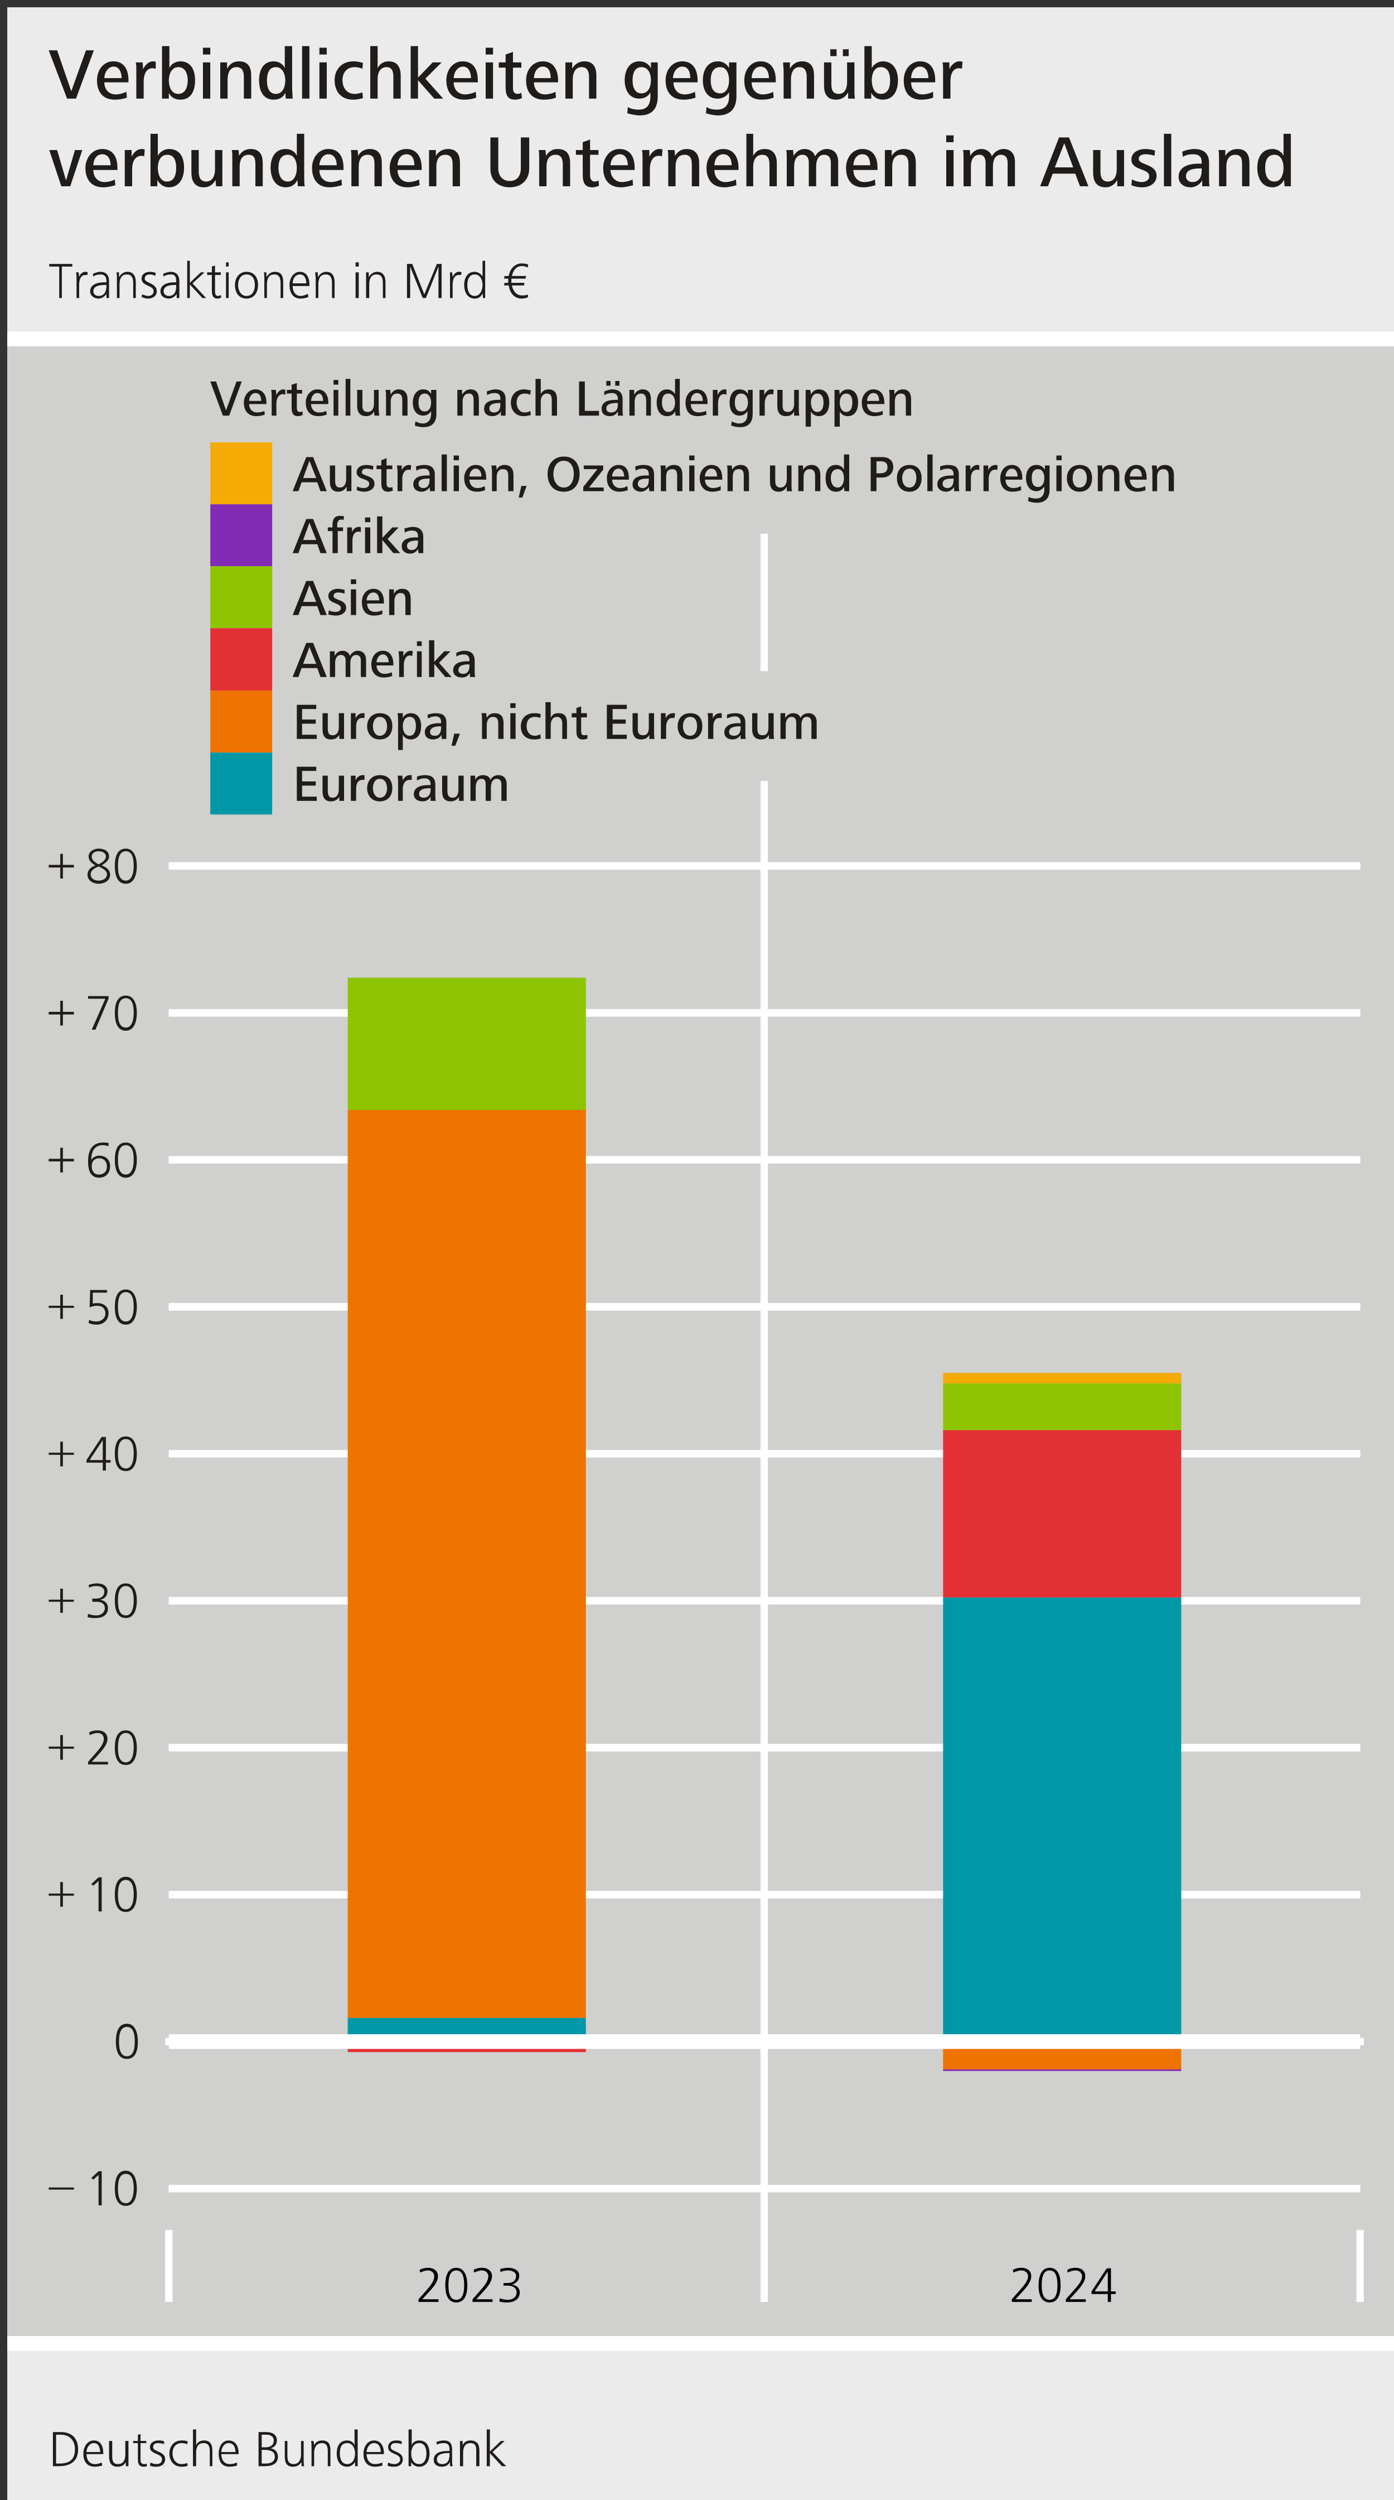<?xml version="1.0" encoding="UTF-8"?>
<!DOCTYPE svg PUBLIC '-//W3C//DTD SVG 1.0//EN'
          'http://www.w3.org/TR/2001/REC-SVG-20010904/DTD/svg10.dtd'>
<svg xmlns:xlink="http://www.w3.org/1999/xlink" style="fill-opacity:1; color-rendering:auto; color-interpolation:auto; text-rendering:auto; stroke:black; stroke-linecap:square; stroke-miterlimit:10; shape-rendering:auto; stroke-opacity:1; fill:black; stroke-dasharray:none; font-weight:normal; stroke-width:1; font-family:&apos;Dialog&apos;; font-style:normal; stroke-linejoin:miter; font-size:12; stroke-dashoffset:0; image-rendering:auto;" width="797" height="1429" xmlns="http://www.w3.org/2000/svg"
><rect width="100%" height="100%" fill="#333333" stroke="none"/><!--Generated by the Batik Graphics2D SVG Generator--><defs id="genericDefs"
  /><g
  ><g transform="scale(4.165,4.166) translate(1,1) scale(72,72)" style="fill-opacity:0; fill:rgb(255,255,255); text-rendering:geometricPrecision; color-rendering:optimizeQuality; image-rendering:optimizeQuality; stroke:rgb(255,255,255); stroke-opacity:0;"
    ><rect x="0" width="2.658" height="4.764" y="0" style="stroke:none;"
    /></g
    ><g transform="matrix(299.908,0,0,299.972,4.165,4.166)" style="fill:rgb(235,235,235); text-rendering:geometricPrecision; color-rendering:optimizeQuality; stroke:rgb(235,235,235); image-rendering:optimizeQuality;"
    ><path style="stroke:none;" d="M0 0 L2.658 0 L2.658 4.764 L0 4.764 L0 0 Z"
    /></g
    ><g transform="matrix(299.908,0,0,299.972,4.165,4.166)" style="fill:rgb(208,208,207); text-rendering:geometricPrecision; color-rendering:optimizeQuality; image-rendering:optimizeQuality; stroke:rgb(208,208,207); stroke-width:0.007;"
    ><path style="stroke:none;" d="M0 0.632 L2.658 0.632 L2.658 4.451 L0 4.451 L0 0.632 Z"
    /></g
    ><g transform="matrix(299.908,0,0,299.972,4.165,4.166)" style="stroke-linecap:butt; fill:white; text-rendering:geometricPrecision; color-rendering:optimizeQuality; image-rendering:optimizeQuality; stroke:white; stroke-width:0.007;"
    ><path style="stroke:none;" d="M1.436 1.003 L1.436 1.265 L1.45 1.265 L1.45 1.003 ZM1.436 1.474 L1.436 4.235 L1.45 4.235 L1.45 1.474 Z"
    /></g
    ><g transform="matrix(299.908,0,0,299.972,4.165,4.166)" style="stroke-linecap:butt; fill:white; text-rendering:geometricPrecision; color-rendering:optimizeQuality; image-rendering:optimizeQuality; stroke:white; stroke-width:0.007;"
    ><path style="stroke:none;" d="M0.301 4.235 L0.301 4.372 L0.315 4.372 L0.315 4.235 Z"
    /></g
    ><g transform="matrix(299.908,0,0,299.972,4.165,4.166)" style="stroke-linecap:butt; fill:white; text-rendering:geometricPrecision; color-rendering:optimizeQuality; image-rendering:optimizeQuality; stroke:white; stroke-width:0.007;"
    ><path style="stroke:none;" d="M1.436 4.235 L1.436 4.372 L1.45 4.372 L1.45 4.235 Z"
    /></g
    ><g transform="matrix(299.908,0,0,299.972,4.165,4.166)" style="stroke-linecap:butt; fill:white; text-rendering:geometricPrecision; color-rendering:optimizeQuality; image-rendering:optimizeQuality; stroke:white; stroke-width:0.007;"
    ><path style="stroke:none;" d="M2.572 4.235 L2.572 4.372 L2.586 4.372 L2.586 4.235 Z"
    /></g
    ><g transform="matrix(299.908,0,0,299.972,4.165,4.166)" style="text-rendering:geometricPrecision; stroke-width:0.007; color-rendering:optimizeQuality; stroke-linecap:butt; image-rendering:optimizeQuality;"
    ><path style="stroke:none;" d="M0.856 4.312 C0.87 4.312 0.871 4.33 0.871 4.34 C0.871 4.35 0.87 4.368 0.856 4.368 C0.842 4.368 0.841 4.35 0.841 4.34 C0.841 4.33 0.842 4.312 0.856 4.312 ZM0.802 4.307 C0.796 4.307 0.791 4.308 0.786 4.311 L0.787 4.316 C0.792 4.314 0.797 4.312 0.802 4.312 C0.809 4.312 0.814 4.317 0.814 4.323 C0.814 4.333 0.805 4.343 0.799 4.35 L0.784 4.367 L0.784 4.372 L0.822 4.372 L0.822 4.367 L0.791 4.367 L0.803 4.354 C0.81 4.346 0.821 4.335 0.821 4.323 C0.821 4.312 0.812 4.307 0.802 4.307 ZM0.905 4.307 C0.899 4.307 0.894 4.308 0.889 4.311 L0.89 4.316 C0.895 4.314 0.9 4.312 0.905 4.312 C0.912 4.312 0.917 4.317 0.917 4.323 C0.917 4.333 0.908 4.343 0.902 4.35 L0.887 4.367 L0.887 4.372 L0.925 4.372 L0.925 4.367 L0.894 4.367 L0.906 4.354 C0.913 4.346 0.924 4.335 0.924 4.323 C0.924 4.312 0.915 4.307 0.905 4.307 ZM0.856 4.307 C0.838 4.307 0.835 4.326 0.835 4.34 C0.835 4.354 0.838 4.373 0.856 4.373 C0.874 4.373 0.877 4.354 0.877 4.34 C0.877 4.326 0.873 4.307 0.856 4.307 ZM0.955 4.307 C0.95 4.307 0.945 4.308 0.94 4.309 L0.94 4.315 C0.945 4.313 0.95 4.312 0.955 4.312 C0.961 4.312 0.97 4.315 0.97 4.322 C0.97 4.332 0.963 4.336 0.954 4.336 L0.946 4.336 L0.946 4.341 L0.955 4.341 C0.963 4.341 0.971 4.345 0.971 4.354 C0.971 4.363 0.963 4.368 0.954 4.368 C0.949 4.368 0.943 4.367 0.939 4.365 L0.938 4.371 C0.943 4.373 0.948 4.373 0.953 4.373 C0.966 4.373 0.977 4.367 0.977 4.354 C0.977 4.345 0.97 4.34 0.962 4.339 C0.97 4.337 0.976 4.331 0.976 4.322 C0.976 4.311 0.965 4.307 0.955 4.307 Z"
    /></g
    ><g transform="matrix(299.908,0,0,299.972,4.165,4.166)" style="text-rendering:geometricPrecision; stroke-width:0.007; color-rendering:optimizeQuality; stroke-linecap:butt; image-rendering:optimizeQuality;"
    ><path style="stroke:none;" d="M2.098 4.314 L2.098 4.352 L2.073 4.352 L2.098 4.314 ZM1.987 4.312 C2.001 4.312 2.002 4.33 2.002 4.34 C2.002 4.35 2.001 4.368 1.987 4.368 C1.973 4.368 1.972 4.35 1.972 4.34 C1.972 4.33 1.973 4.312 1.987 4.312 ZM1.933 4.307 C1.928 4.307 1.922 4.308 1.917 4.311 L1.918 4.316 C1.923 4.314 1.928 4.312 1.934 4.312 C1.94 4.312 1.946 4.317 1.946 4.323 C1.946 4.333 1.936 4.343 1.93 4.35 L1.915 4.367 L1.915 4.372 L1.953 4.372 L1.953 4.367 L1.922 4.367 L1.934 4.354 C1.941 4.346 1.952 4.335 1.952 4.323 C1.952 4.312 1.944 4.307 1.933 4.307 ZM2.036 4.307 C2.031 4.307 2.025 4.308 2.021 4.311 L2.021 4.316 C2.026 4.314 2.031 4.312 2.037 4.312 C2.043 4.312 2.049 4.317 2.049 4.323 C2.049 4.333 2.039 4.343 2.033 4.35 L2.018 4.367 L2.018 4.372 L2.056 4.372 L2.056 4.367 L2.025 4.367 L2.037 4.354 C2.044 4.346 2.055 4.335 2.055 4.323 C2.055 4.312 2.047 4.307 2.036 4.307 ZM2.096 4.308 L2.067 4.352 L2.067 4.357 L2.098 4.357 L2.098 4.372 L2.104 4.372 L2.104 4.357 L2.113 4.357 L2.113 4.352 L2.104 4.352 L2.104 4.308 ZM1.987 4.307 C1.97 4.307 1.966 4.326 1.966 4.34 C1.966 4.354 1.969 4.373 1.987 4.373 C2.005 4.373 2.008 4.354 2.008 4.34 C2.008 4.326 2.005 4.307 1.987 4.307 Z"
    /></g
    ><g transform="matrix(299.908,0,0,299.972,4.165,4.166)" style="stroke-linecap:butt; fill:white; text-rendering:geometricPrecision; color-rendering:optimizeQuality; image-rendering:optimizeQuality; stroke:white; stroke-width:0.007;"
    ><path style="stroke:none;" d="M0.308 4.152 L0.308 4.16 L2.579 4.16 L2.579 4.152 Z"
      /><path style="stroke:none;" d="M0.308 4.149 L0.308 4.163 L2.579 4.163 L2.579 4.149 Z"
      /><path style="stroke:none;" d="M0.308 3.872 L0.308 3.88 L2.579 3.88 L2.579 3.872 Z"
      /><path style="stroke:none;" d="M0.308 3.869 L0.308 3.883 L2.579 3.883 L2.579 3.869 Z"
      /><path style="stroke:none;" d="M0.308 3.592 L0.308 3.599 L2.579 3.599 L2.579 3.592 Z"
      /><path style="stroke:none;" d="M0.308 3.589 L0.308 3.603 L2.579 3.603 L2.579 3.589 Z"
      /><path style="stroke:none;" d="M0.308 3.312 L0.308 3.32 L2.579 3.32 L2.579 3.312 Z"
      /><path style="stroke:none;" d="M0.308 3.309 L0.308 3.323 L2.579 3.323 L2.579 3.309 Z"
      /><path style="stroke:none;" d="M0.308 3.032 L0.308 3.04 L2.579 3.04 L2.579 3.032 Z"
      /><path style="stroke:none;" d="M0.308 3.029 L0.308 3.043 L2.579 3.043 L2.579 3.029 Z"
      /><path style="stroke:none;" d="M0.308 2.752 L0.308 2.76 L2.579 2.76 L2.579 2.752 Z"
      /><path style="stroke:none;" d="M0.308 2.749 L0.308 2.763 L2.579 2.763 L2.579 2.749 Z"
      /><path style="stroke:none;" d="M0.308 2.472 L0.308 2.48 L2.579 2.48 L2.579 2.472 Z"
      /><path style="stroke:none;" d="M0.308 2.469 L0.308 2.483 L2.579 2.483 L2.579 2.469 Z"
      /><path style="stroke:none;" d="M0.308 2.192 L0.308 2.2 L2.579 2.2 L2.579 2.192 Z"
      /><path style="stroke:none;" d="M0.308 2.189 L0.308 2.203 L2.579 2.203 L2.579 2.189 Z"
      /><path style="stroke:none;" d="M0.308 1.913 L0.308 1.92 L2.579 1.92 L2.579 1.913 Z"
      /><path style="stroke:none;" d="M0.308 1.909 L0.308 1.923 L2.579 1.923 L2.579 1.909 Z"
      /><path style="stroke:none;" d="M0.308 1.633 L0.308 1.64 L2.579 1.64 L2.579 1.633 Z"
      /><path style="stroke:none;" d="M0.308 1.629 L0.308 1.643 L2.579 1.643 L2.579 1.629 Z"
      /><path style="stroke:none;" d="M0.308 4.152 L0.308 4.16 L2.579 4.16 L2.579 4.152 Z"
      /><path style="stroke:none;" d="M0.308 4.149 L0.308 4.163 L2.579 4.163 L2.579 4.149 Z"
    /></g
    ><g transform="matrix(299.908,0,0,299.972,4.165,4.166)" style="stroke-linecap:butt; fill:white; text-rendering:geometricPrecision; color-rendering:optimizeQuality; image-rendering:optimizeQuality; stroke:white; stroke-width:0.007;"
    ><path style="stroke:none;" d="M0.308 3.872 L0.308 3.88 L2.579 3.88 L2.579 3.872 Z"
      /><path style="stroke:none;" d="M0.308 3.869 L0.308 3.883 L2.579 3.883 L2.579 3.869 Z"
    /></g
    ><g transform="matrix(299.908,0,0,299.972,4.165,4.166)" style="stroke-linecap:butt; fill:white; text-rendering:geometricPrecision; color-rendering:optimizeQuality; image-rendering:optimizeQuality; stroke:white; stroke-width:0.007;"
    ><path style="stroke:none;" d="M0.308 3.592 L0.308 3.599 L2.579 3.599 L2.579 3.592 Z"
      /><path style="stroke:none;" d="M0.308 3.589 L0.308 3.603 L2.579 3.603 L2.579 3.589 Z"
    /></g
    ><g transform="matrix(299.908,0,0,299.972,4.165,4.166)" style="stroke-linecap:butt; fill:white; text-rendering:geometricPrecision; color-rendering:optimizeQuality; image-rendering:optimizeQuality; stroke:white; stroke-width:0.007;"
    ><path style="stroke:none;" d="M0.308 3.312 L0.308 3.32 L2.579 3.32 L2.579 3.312 Z"
      /><path style="stroke:none;" d="M0.308 3.309 L0.308 3.323 L2.579 3.323 L2.579 3.309 Z"
    /></g
    ><g transform="matrix(299.908,0,0,299.972,4.165,4.166)" style="stroke-linecap:butt; fill:white; text-rendering:geometricPrecision; color-rendering:optimizeQuality; image-rendering:optimizeQuality; stroke:white; stroke-width:0.007;"
    ><path style="stroke:none;" d="M0.308 3.032 L0.308 3.04 L2.579 3.04 L2.579 3.032 Z"
      /><path style="stroke:none;" d="M0.308 3.029 L0.308 3.043 L2.579 3.043 L2.579 3.029 Z"
    /></g
    ><g transform="matrix(299.908,0,0,299.972,4.165,4.166)" style="stroke-linecap:butt; fill:white; text-rendering:geometricPrecision; color-rendering:optimizeQuality; image-rendering:optimizeQuality; stroke:white; stroke-width:0.007;"
    ><path style="stroke:none;" d="M0.308 2.752 L0.308 2.76 L2.579 2.76 L2.579 2.752 Z"
      /><path style="stroke:none;" d="M0.308 2.749 L0.308 2.763 L2.579 2.763 L2.579 2.749 Z"
    /></g
    ><g transform="matrix(299.908,0,0,299.972,4.165,4.166)" style="stroke-linecap:butt; fill:white; text-rendering:geometricPrecision; color-rendering:optimizeQuality; image-rendering:optimizeQuality; stroke:white; stroke-width:0.007;"
    ><path style="stroke:none;" d="M0.308 2.472 L0.308 2.48 L2.579 2.48 L2.579 2.472 Z"
      /><path style="stroke:none;" d="M0.308 2.469 L0.308 2.483 L2.579 2.483 L2.579 2.469 Z"
    /></g
    ><g transform="matrix(299.908,0,0,299.972,4.165,4.166)" style="stroke-linecap:butt; fill:white; text-rendering:geometricPrecision; color-rendering:optimizeQuality; image-rendering:optimizeQuality; stroke:white; stroke-width:0.007;"
    ><path style="stroke:none;" d="M0.308 2.192 L0.308 2.2 L2.579 2.2 L2.579 2.192 Z"
      /><path style="stroke:none;" d="M0.308 2.189 L0.308 2.203 L2.579 2.203 L2.579 2.189 Z"
    /></g
    ><g transform="matrix(299.908,0,0,299.972,4.165,4.166)" style="stroke-linecap:butt; fill:white; text-rendering:geometricPrecision; color-rendering:optimizeQuality; image-rendering:optimizeQuality; stroke:white; stroke-width:0.007;"
    ><path style="stroke:none;" d="M0.308 1.913 L0.308 1.92 L2.579 1.92 L2.579 1.913 Z"
      /><path style="stroke:none;" d="M0.308 1.909 L0.308 1.923 L2.579 1.923 L2.579 1.909 Z"
    /></g
    ><g transform="matrix(299.908,0,0,299.972,4.165,4.166)" style="stroke-linecap:butt; fill:white; text-rendering:geometricPrecision; color-rendering:optimizeQuality; image-rendering:optimizeQuality; stroke:white; stroke-width:0.007;"
    ><path style="stroke:none;" d="M0.308 1.633 L0.308 1.64 L2.579 1.64 L2.579 1.633 Z"
      /><path style="stroke:none;" d="M0.308 1.629 L0.308 1.643 L2.579 1.643 L2.579 1.629 Z"
    /></g
    ><g transform="matrix(299.908,0,0,299.972,4.165,4.166)" style="stroke-linecap:butt; fill:rgb(32,28,26); text-rendering:geometricPrecision; color-rendering:optimizeQuality; image-rendering:optimizeQuality; stroke:rgb(32,28,26); stroke-width:0.007;"
    ><path style="stroke:none;" d="M0.226 4.128 C0.24 4.128 0.241 4.146 0.241 4.156 C0.241 4.166 0.239 4.184 0.226 4.184 C0.212 4.184 0.211 4.166 0.211 4.156 C0.211 4.146 0.212 4.128 0.226 4.128 ZM0.174 4.123 L0.16 4.136 L0.164 4.139 L0.174 4.13 L0.174 4.188 L0.18 4.188 L0.18 4.123 ZM0.226 4.122 C0.208 4.122 0.205 4.142 0.205 4.156 C0.205 4.17 0.208 4.189 0.226 4.189 C0.243 4.189 0.247 4.17 0.247 4.156 C0.247 4.142 0.243 4.122 0.226 4.122 Z"
    /></g
    ><g transform="matrix(299.908,0,0,299.972,4.165,4.166)" style="stroke-linecap:butt; fill:rgb(32,28,26); text-rendering:geometricPrecision; color-rendering:optimizeQuality; image-rendering:optimizeQuality; stroke:rgb(32,28,26); stroke-width:0.007;"
    ><path style="stroke:none;" d="M0.228 3.848 C0.242 3.848 0.243 3.866 0.243 3.876 C0.243 3.886 0.242 3.904 0.228 3.904 C0.214 3.904 0.213 3.886 0.213 3.876 C0.213 3.866 0.214 3.848 0.228 3.848 ZM0.228 3.842 C0.21 3.842 0.207 3.862 0.207 3.876 C0.207 3.89 0.21 3.909 0.228 3.909 C0.246 3.909 0.249 3.89 0.249 3.876 C0.249 3.862 0.245 3.842 0.228 3.842 Z"
    /></g
    ><g transform="matrix(299.908,0,0,299.972,4.165,4.166)" style="stroke-linecap:butt; fill:rgb(32,28,26); text-rendering:geometricPrecision; color-rendering:optimizeQuality; image-rendering:optimizeQuality; stroke:rgb(32,28,26); stroke-width:0.007;"
    ><path style="stroke:none;" d="M0.226 3.568 C0.24 3.568 0.241 3.586 0.241 3.596 C0.241 3.606 0.239 3.624 0.226 3.624 C0.212 3.624 0.211 3.606 0.211 3.596 C0.211 3.586 0.212 3.568 0.226 3.568 ZM0.174 3.563 L0.16 3.576 L0.164 3.579 L0.174 3.57 L0.174 3.628 L0.18 3.628 L0.18 3.563 ZM0.226 3.562 C0.208 3.562 0.205 3.582 0.205 3.596 C0.205 3.61 0.208 3.629 0.226 3.629 C0.243 3.629 0.247 3.61 0.247 3.596 C0.247 3.582 0.243 3.562 0.226 3.562 Z"
    /></g
    ><g transform="matrix(299.908,0,0,299.972,4.165,4.166)" style="stroke-linecap:butt; fill:rgb(32,28,26); text-rendering:geometricPrecision; color-rendering:optimizeQuality; image-rendering:optimizeQuality; stroke:rgb(32,28,26); stroke-width:0.007;"
    ><path style="stroke:none;" d="M0.226 3.288 C0.24 3.288 0.241 3.306 0.241 3.316 C0.241 3.326 0.239 3.344 0.226 3.344 C0.212 3.344 0.211 3.326 0.211 3.316 C0.211 3.306 0.212 3.288 0.226 3.288 ZM0.172 3.283 C0.166 3.283 0.161 3.284 0.156 3.287 L0.157 3.292 C0.162 3.29 0.167 3.288 0.172 3.288 C0.179 3.288 0.184 3.292 0.184 3.299 C0.184 3.309 0.175 3.319 0.169 3.326 L0.154 3.343 L0.154 3.348 L0.192 3.348 L0.192 3.343 L0.161 3.343 L0.173 3.33 C0.18 3.322 0.191 3.311 0.191 3.299 C0.191 3.288 0.182 3.283 0.172 3.283 ZM0.226 3.283 C0.208 3.283 0.205 3.302 0.205 3.316 C0.205 3.33 0.208 3.349 0.226 3.349 C0.243 3.349 0.247 3.33 0.247 3.316 C0.247 3.302 0.243 3.283 0.226 3.283 Z"
    /></g
    ><g transform="matrix(299.908,0,0,299.972,4.165,4.166)" style="stroke-linecap:butt; fill:rgb(32,28,26); text-rendering:geometricPrecision; color-rendering:optimizeQuality; image-rendering:optimizeQuality; stroke:rgb(32,28,26); stroke-width:0.007;"
    ><path style="stroke:none;" d="M0.226 3.008 C0.24 3.008 0.241 3.026 0.241 3.036 C0.241 3.046 0.239 3.064 0.226 3.064 C0.212 3.064 0.211 3.046 0.211 3.036 C0.211 3.026 0.212 3.008 0.226 3.008 ZM0.171 3.003 C0.166 3.003 0.16 3.004 0.155 3.006 L0.156 3.011 C0.16 3.009 0.165 3.008 0.17 3.008 C0.177 3.008 0.185 3.011 0.185 3.018 C0.185 3.028 0.178 3.032 0.169 3.032 L0.162 3.032 L0.162 3.038 L0.171 3.038 C0.178 3.038 0.186 3.041 0.186 3.05 C0.186 3.059 0.178 3.064 0.17 3.064 C0.164 3.064 0.159 3.063 0.154 3.061 L0.153 3.067 C0.158 3.069 0.163 3.069 0.169 3.069 C0.182 3.069 0.192 3.063 0.192 3.05 C0.192 3.041 0.186 3.036 0.177 3.034 C0.185 3.033 0.191 3.027 0.191 3.018 C0.191 3.007 0.181 3.003 0.171 3.003 ZM0.226 3.003 C0.208 3.003 0.205 3.022 0.205 3.036 C0.205 3.05 0.208 3.069 0.226 3.069 C0.243 3.069 0.247 3.05 0.247 3.036 C0.247 3.022 0.243 3.003 0.226 3.003 Z"
    /></g
    ><g transform="matrix(299.908,0,0,299.972,4.165,4.166)" style="stroke-linecap:butt; fill:rgb(32,28,26); text-rendering:geometricPrecision; color-rendering:optimizeQuality; image-rendering:optimizeQuality; stroke:rgb(32,28,26); stroke-width:0.007;"
    ><path style="stroke:none;" d="M0.182 2.73 L0.182 2.768 L0.157 2.768 L0.182 2.73 ZM0.226 2.728 C0.24 2.728 0.241 2.746 0.241 2.756 C0.241 2.766 0.239 2.784 0.226 2.784 C0.212 2.784 0.211 2.766 0.211 2.756 C0.211 2.746 0.212 2.728 0.226 2.728 ZM0.18 2.724 L0.151 2.768 L0.151 2.773 L0.182 2.773 L0.182 2.788 L0.188 2.788 L0.188 2.773 L0.197 2.773 L0.197 2.768 L0.188 2.768 L0.188 2.724 ZM0.226 2.723 C0.208 2.723 0.205 2.742 0.205 2.756 C0.205 2.77 0.208 2.789 0.226 2.789 C0.243 2.789 0.247 2.77 0.247 2.756 C0.247 2.742 0.243 2.723 0.226 2.723 Z"
    /></g
    ><g transform="matrix(299.908,0,0,299.972,4.165,4.166)" style="stroke-linecap:butt; fill:rgb(32,28,26); text-rendering:geometricPrecision; color-rendering:optimizeQuality; image-rendering:optimizeQuality; stroke:rgb(32,28,26); stroke-width:0.007;"
    ><path style="stroke:none;" d="M0.226 2.448 C0.24 2.448 0.241 2.466 0.241 2.476 C0.241 2.486 0.239 2.504 0.226 2.504 C0.212 2.504 0.211 2.486 0.211 2.476 C0.211 2.466 0.212 2.448 0.226 2.448 ZM0.158 2.444 L0.157 2.477 C0.162 2.475 0.167 2.474 0.171 2.474 C0.18 2.474 0.187 2.478 0.187 2.489 C0.187 2.498 0.179 2.504 0.17 2.504 C0.165 2.504 0.16 2.503 0.156 2.501 L0.155 2.507 C0.16 2.509 0.165 2.51 0.17 2.51 C0.183 2.51 0.193 2.502 0.193 2.488 C0.193 2.476 0.184 2.469 0.172 2.469 C0.169 2.469 0.166 2.469 0.163 2.47 L0.163 2.449 L0.19 2.449 L0.19 2.444 ZM0.226 2.443 C0.208 2.443 0.205 2.462 0.205 2.476 C0.205 2.49 0.208 2.51 0.226 2.51 C0.243 2.51 0.247 2.49 0.247 2.476 C0.247 2.462 0.243 2.443 0.226 2.443 Z"
    /></g
    ><g transform="matrix(299.908,0,0,299.972,4.165,4.166)" style="stroke-linecap:butt; fill:rgb(32,28,26); text-rendering:geometricPrecision; color-rendering:optimizeQuality; image-rendering:optimizeQuality; stroke:rgb(32,28,26); stroke-width:0.007;"
    ><path style="stroke:none;" d="M0.175 2.193 C0.185 2.193 0.19 2.2 0.19 2.209 C0.19 2.218 0.184 2.224 0.175 2.224 C0.165 2.224 0.161 2.217 0.161 2.208 C0.161 2.199 0.166 2.193 0.175 2.193 ZM0.226 2.168 C0.24 2.168 0.241 2.186 0.241 2.196 C0.241 2.206 0.239 2.224 0.226 2.224 C0.212 2.224 0.211 2.206 0.211 2.196 C0.211 2.186 0.212 2.168 0.226 2.168 ZM0.183 2.163 C0.161 2.163 0.154 2.179 0.154 2.199 C0.154 2.213 0.157 2.23 0.175 2.23 C0.188 2.23 0.196 2.221 0.196 2.208 C0.196 2.196 0.188 2.188 0.175 2.188 C0.17 2.188 0.163 2.191 0.16 2.196 C0.16 2.182 0.165 2.168 0.182 2.168 C0.186 2.168 0.189 2.169 0.193 2.17 L0.193 2.164 C0.19 2.163 0.186 2.163 0.183 2.163 ZM0.226 2.163 C0.208 2.163 0.205 2.182 0.205 2.196 C0.205 2.21 0.208 2.23 0.226 2.23 C0.243 2.23 0.247 2.21 0.247 2.196 C0.247 2.182 0.243 2.163 0.226 2.163 Z"
    /></g
    ><g transform="matrix(299.908,0,0,299.972,4.165,4.166)" style="stroke-linecap:butt; fill:rgb(32,28,26); text-rendering:geometricPrecision; color-rendering:optimizeQuality; image-rendering:optimizeQuality; stroke:rgb(32,28,26); stroke-width:0.007;"
    ><path style="stroke:none;" d="M0.226 1.888 C0.24 1.888 0.241 1.906 0.241 1.916 C0.241 1.926 0.239 1.944 0.226 1.944 C0.212 1.944 0.211 1.926 0.211 1.916 C0.211 1.906 0.212 1.888 0.226 1.888 ZM0.154 1.884 L0.154 1.889 L0.187 1.889 L0.161 1.948 L0.168 1.948 L0.193 1.889 L0.193 1.884 ZM0.226 1.883 C0.208 1.883 0.205 1.902 0.205 1.916 C0.205 1.93 0.208 1.95 0.226 1.95 C0.243 1.95 0.247 1.93 0.247 1.916 C0.247 1.902 0.243 1.883 0.226 1.883 Z"
    /></g
    ><g transform="matrix(299.908,0,0,299.972,4.165,4.166)" style="stroke-linecap:butt; fill:rgb(32,28,26); text-rendering:geometricPrecision; color-rendering:optimizeQuality; image-rendering:optimizeQuality; stroke:rgb(32,28,26); stroke-width:0.007;"
    ><path style="stroke:none;" d="M0.174 1.608 C0.181 1.608 0.188 1.611 0.188 1.618 C0.188 1.625 0.18 1.63 0.174 1.633 C0.169 1.63 0.161 1.626 0.161 1.618 C0.161 1.611 0.168 1.608 0.174 1.608 ZM0.174 1.637 C0.18 1.64 0.19 1.644 0.19 1.652 C0.19 1.66 0.182 1.664 0.174 1.664 C0.166 1.664 0.159 1.66 0.159 1.652 C0.159 1.644 0.167 1.64 0.174 1.637 ZM0.226 1.608 C0.24 1.608 0.241 1.626 0.241 1.636 C0.241 1.646 0.239 1.664 0.226 1.664 C0.212 1.664 0.211 1.646 0.211 1.636 C0.211 1.626 0.212 1.608 0.226 1.608 ZM0.174 1.603 C0.166 1.603 0.155 1.608 0.155 1.618 C0.155 1.626 0.161 1.631 0.168 1.635 C0.16 1.638 0.153 1.643 0.153 1.653 C0.153 1.664 0.164 1.67 0.174 1.67 C0.185 1.67 0.196 1.664 0.196 1.653 C0.196 1.643 0.188 1.638 0.18 1.635 C0.186 1.631 0.194 1.626 0.194 1.618 C0.194 1.607 0.184 1.603 0.174 1.603 ZM0.226 1.603 C0.208 1.603 0.205 1.622 0.205 1.636 C0.205 1.65 0.208 1.67 0.226 1.67 C0.243 1.67 0.247 1.65 0.247 1.636 C0.247 1.623 0.243 1.603 0.226 1.603 Z"
    /></g
    ><g transform="matrix(299.908,0,0,299.972,4.165,4.166)" style="stroke-linecap:butt; fill:rgb(32,28,26); text-rendering:geometricPrecision; color-rendering:optimizeQuality; image-rendering:optimizeQuality; stroke:rgb(32,28,26); stroke-width:0.007;"
    ><path style="stroke:none;" d="M0.079 4.154 L0.079 4.158 L0.127 4.158 L0.127 4.154 Z"
    /></g
    ><g transform="matrix(299.908,0,0,299.972,4.165,4.166)" style="stroke-linecap:butt; fill:rgb(32,28,26); text-rendering:geometricPrecision; color-rendering:optimizeQuality; image-rendering:optimizeQuality; stroke:rgb(32,28,26); stroke-width:0.007;"
    ><path style="stroke:none;" d="M0.101 3.572 L0.101 3.594 L0.079 3.594 L0.079 3.598 L0.101 3.598 L0.101 3.619 L0.106 3.619 L0.106 3.598 L0.127 3.598 L0.127 3.594 L0.106 3.594 L0.106 3.572 Z"
    /></g
    ><g transform="matrix(299.908,0,0,299.972,4.165,4.166)" style="stroke-linecap:butt; fill:rgb(32,28,26); text-rendering:geometricPrecision; color-rendering:optimizeQuality; image-rendering:optimizeQuality; stroke:rgb(32,28,26); stroke-width:0.007;"
    ><path style="stroke:none;" d="M0.101 3.292 L0.101 3.314 L0.079 3.314 L0.079 3.318 L0.101 3.318 L0.101 3.339 L0.106 3.339 L0.106 3.318 L0.127 3.318 L0.127 3.314 L0.106 3.314 L0.106 3.292 Z"
    /></g
    ><g transform="matrix(299.908,0,0,299.972,4.165,4.166)" style="stroke-linecap:butt; fill:rgb(32,28,26); text-rendering:geometricPrecision; color-rendering:optimizeQuality; image-rendering:optimizeQuality; stroke:rgb(32,28,26); stroke-width:0.007;"
    ><path style="stroke:none;" d="M0.101 3.013 L0.101 3.034 L0.079 3.034 L0.079 3.038 L0.101 3.038 L0.101 3.059 L0.106 3.059 L0.106 3.038 L0.127 3.038 L0.127 3.034 L0.106 3.034 L0.106 3.013 Z"
    /></g
    ><g transform="matrix(299.908,0,0,299.972,4.165,4.166)" style="stroke-linecap:butt; fill:rgb(32,28,26); text-rendering:geometricPrecision; color-rendering:optimizeQuality; image-rendering:optimizeQuality; stroke:rgb(32,28,26); stroke-width:0.007;"
    ><path style="stroke:none;" d="M0.101 2.733 L0.101 2.754 L0.079 2.754 L0.079 2.758 L0.101 2.758 L0.101 2.78 L0.106 2.78 L0.106 2.758 L0.127 2.758 L0.127 2.754 L0.106 2.754 L0.106 2.733 Z"
    /></g
    ><g transform="matrix(299.908,0,0,299.972,4.165,4.166)" style="stroke-linecap:butt; fill:rgb(32,28,26); text-rendering:geometricPrecision; color-rendering:optimizeQuality; image-rendering:optimizeQuality; stroke:rgb(32,28,26); stroke-width:0.007;"
    ><path style="stroke:none;" d="M0.101 2.453 L0.101 2.474 L0.079 2.474 L0.079 2.478 L0.101 2.478 L0.101 2.499 L0.106 2.499 L0.106 2.478 L0.127 2.478 L0.127 2.474 L0.106 2.474 L0.106 2.453 Z"
    /></g
    ><g transform="matrix(299.908,0,0,299.972,4.165,4.166)" style="stroke-linecap:butt; fill:rgb(32,28,26); text-rendering:geometricPrecision; color-rendering:optimizeQuality; image-rendering:optimizeQuality; stroke:rgb(32,28,26); stroke-width:0.007;"
    ><path style="stroke:none;" d="M0.101 2.173 L0.101 2.194 L0.079 2.194 L0.079 2.199 L0.101 2.199 L0.101 2.22 L0.106 2.22 L0.106 2.199 L0.127 2.199 L0.127 2.194 L0.106 2.194 L0.106 2.173 Z"
    /></g
    ><g transform="matrix(299.908,0,0,299.972,4.165,4.166)" style="stroke-linecap:butt; fill:rgb(32,28,26); text-rendering:geometricPrecision; color-rendering:optimizeQuality; image-rendering:optimizeQuality; stroke:rgb(32,28,26); stroke-width:0.007;"
    ><path style="stroke:none;" d="M0.101 1.893 L0.101 1.914 L0.079 1.914 L0.079 1.919 L0.101 1.919 L0.101 1.94 L0.106 1.94 L0.106 1.919 L0.127 1.919 L0.127 1.914 L0.106 1.914 L0.106 1.893 Z"
    /></g
    ><g transform="matrix(299.908,0,0,299.972,4.165,4.166)" style="stroke-linecap:butt; fill:rgb(32,28,26); text-rendering:geometricPrecision; color-rendering:optimizeQuality; image-rendering:optimizeQuality; stroke:rgb(32,28,26); stroke-width:0.007;"
    ><path style="stroke:none;" d="M0.101 1.613 L0.101 1.634 L0.079 1.634 L0.079 1.639 L0.101 1.639 L0.101 1.66 L0.106 1.66 L0.106 1.639 L0.127 1.639 L0.127 1.634 L0.106 1.634 L0.106 1.613 Z"
    /></g
    ><g transform="matrix(299.908,0,0,299.972,4.165,4.166)" style="fill:rgb(32,28,26); text-rendering:geometricPrecision; color-rendering:optimizeQuality; image-rendering:optimizeQuality; stroke:rgb(32,28,26); stroke-width:0;"
    ><path style="stroke:none;" d="M0.124 0.494 L0.124 0.489 L0.08 0.489 L0.08 0.494 L0.099 0.494 L0.099 0.554 L0.104 0.554 L0.104 0.494 ZM0.153 0.505 C0.152 0.504 0.15 0.504 0.149 0.504 C0.143 0.504 0.138 0.509 0.137 0.514 L0.136 0.505 L0.131 0.505 C0.132 0.509 0.132 0.513 0.132 0.517 L0.132 0.554 L0.137 0.554 L0.137 0.529 C0.137 0.521 0.139 0.51 0.149 0.51 C0.15 0.51 0.152 0.51 0.153 0.51 ZM0.194 0.554 C0.194 0.55 0.194 0.547 0.194 0.543 L0.194 0.522 C0.194 0.511 0.189 0.504 0.177 0.504 C0.173 0.504 0.167 0.506 0.163 0.508 L0.164 0.513 C0.168 0.51 0.173 0.509 0.178 0.509 C0.186 0.509 0.189 0.514 0.189 0.522 L0.189 0.524 L0.185 0.524 C0.17 0.524 0.158 0.529 0.158 0.541 C0.158 0.55 0.166 0.555 0.174 0.555 C0.18 0.555 0.186 0.551 0.189 0.546 L0.189 0.554 ZM0.189 0.532 C0.189 0.541 0.185 0.55 0.174 0.55 C0.169 0.55 0.164 0.547 0.164 0.541 C0.164 0.53 0.178 0.529 0.187 0.529 L0.189 0.529 ZM0.245 0.554 L0.245 0.524 C0.245 0.513 0.241 0.504 0.229 0.504 C0.222 0.504 0.217 0.508 0.213 0.514 L0.213 0.505 L0.208 0.505 C0.209 0.509 0.209 0.513 0.209 0.517 L0.209 0.554 L0.214 0.554 L0.214 0.528 C0.214 0.518 0.217 0.509 0.228 0.509 C0.238 0.509 0.24 0.517 0.24 0.525 L0.24 0.554 ZM0.285 0.541 C0.285 0.525 0.262 0.526 0.262 0.517 C0.262 0.511 0.267 0.509 0.272 0.509 C0.275 0.509 0.28 0.51 0.282 0.512 L0.283 0.506 C0.28 0.505 0.276 0.504 0.272 0.504 C0.264 0.504 0.256 0.508 0.256 0.517 C0.256 0.532 0.279 0.529 0.279 0.541 C0.279 0.547 0.274 0.55 0.269 0.55 C0.265 0.55 0.26 0.548 0.257 0.547 L0.256 0.552 C0.26 0.554 0.265 0.555 0.269 0.555 C0.277 0.555 0.285 0.55 0.285 0.541 ZM0.328 0.554 C0.328 0.55 0.328 0.547 0.328 0.543 L0.328 0.522 C0.328 0.511 0.323 0.504 0.311 0.504 C0.307 0.504 0.301 0.506 0.297 0.508 L0.298 0.513 C0.302 0.51 0.307 0.509 0.312 0.509 C0.32 0.509 0.322 0.514 0.322 0.522 L0.322 0.524 L0.319 0.524 C0.304 0.524 0.292 0.529 0.292 0.541 C0.292 0.55 0.299 0.555 0.308 0.555 C0.314 0.555 0.32 0.551 0.323 0.546 L0.323 0.554 ZM0.322 0.532 C0.322 0.541 0.319 0.55 0.308 0.55 C0.303 0.55 0.298 0.547 0.298 0.541 C0.298 0.53 0.312 0.529 0.321 0.529 L0.322 0.529 ZM0.379 0.554 L0.353 0.526 L0.376 0.505 L0.369 0.505 L0.348 0.525 L0.348 0.483 L0.343 0.483 L0.343 0.554 L0.348 0.554 L0.348 0.528 L0.372 0.554 ZM0.408 0.553 L0.407 0.548 C0.406 0.549 0.404 0.55 0.402 0.55 C0.397 0.55 0.396 0.546 0.396 0.541 L0.396 0.51 L0.407 0.51 L0.407 0.505 L0.396 0.505 L0.396 0.492 L0.39 0.494 L0.39 0.505 L0.381 0.505 L0.381 0.51 L0.39 0.51 L0.39 0.539 C0.39 0.547 0.391 0.555 0.401 0.555 C0.403 0.555 0.406 0.554 0.408 0.553 ZM0.422 0.494 L0.422 0.486 L0.417 0.486 L0.417 0.494 ZM0.422 0.554 L0.422 0.505 L0.417 0.505 L0.417 0.554 ZM0.478 0.529 C0.478 0.515 0.471 0.504 0.456 0.504 C0.442 0.504 0.434 0.516 0.434 0.529 C0.434 0.543 0.441 0.555 0.456 0.555 C0.471 0.555 0.478 0.543 0.478 0.529 ZM0.472 0.529 C0.472 0.539 0.468 0.55 0.456 0.55 C0.445 0.55 0.44 0.539 0.44 0.529 C0.44 0.519 0.445 0.509 0.456 0.509 C0.468 0.509 0.472 0.519 0.472 0.529 ZM0.526 0.554 L0.526 0.524 C0.526 0.513 0.523 0.504 0.51 0.504 C0.503 0.504 0.498 0.508 0.494 0.514 L0.494 0.505 L0.489 0.505 C0.49 0.509 0.49 0.513 0.49 0.517 L0.49 0.554 L0.495 0.554 L0.495 0.528 C0.495 0.518 0.498 0.509 0.509 0.509 C0.519 0.509 0.521 0.517 0.521 0.525 L0.521 0.554 ZM0.576 0.531 L0.576 0.528 C0.576 0.516 0.571 0.504 0.558 0.504 C0.545 0.504 0.538 0.517 0.538 0.529 C0.538 0.543 0.544 0.555 0.559 0.555 C0.564 0.555 0.569 0.554 0.574 0.552 L0.573 0.546 C0.569 0.548 0.564 0.55 0.559 0.55 C0.549 0.55 0.544 0.541 0.544 0.531 ZM0.57 0.526 L0.544 0.526 C0.544 0.519 0.548 0.509 0.558 0.509 C0.567 0.509 0.57 0.518 0.57 0.526 ZM0.624 0.554 L0.624 0.524 C0.624 0.513 0.62 0.504 0.608 0.504 C0.601 0.504 0.596 0.508 0.592 0.514 L0.592 0.505 L0.587 0.505 C0.587 0.509 0.588 0.513 0.588 0.517 L0.588 0.554 L0.593 0.554 L0.593 0.528 C0.593 0.518 0.596 0.509 0.607 0.509 C0.617 0.509 0.619 0.517 0.619 0.525 L0.619 0.554 Z"
      /><path style="stroke:none;" d="M0.67 0.494 L0.67 0.486 L0.664 0.486 L0.664 0.494 ZM0.67 0.554 L0.67 0.505 L0.664 0.505 L0.664 0.554 ZM0.721 0.554 L0.721 0.524 C0.721 0.513 0.717 0.504 0.705 0.504 C0.698 0.504 0.693 0.508 0.689 0.514 L0.689 0.505 L0.684 0.505 C0.684 0.509 0.684 0.513 0.684 0.517 L0.684 0.554 L0.69 0.554 L0.69 0.528 C0.69 0.518 0.693 0.509 0.704 0.509 C0.714 0.509 0.716 0.517 0.716 0.525 L0.716 0.554 Z"
      /><path style="stroke:none;" d="M0.828 0.554 L0.828 0.489 L0.819 0.489 L0.795 0.547 L0.772 0.489 L0.762 0.489 L0.762 0.554 L0.768 0.554 L0.768 0.494 L0.792 0.554 L0.798 0.554 L0.822 0.494 L0.822 0.554 ZM0.866 0.505 C0.864 0.504 0.863 0.504 0.861 0.504 C0.855 0.504 0.851 0.509 0.849 0.514 L0.848 0.505 L0.844 0.505 C0.844 0.509 0.844 0.513 0.844 0.517 L0.844 0.554 L0.849 0.554 L0.849 0.529 C0.849 0.521 0.851 0.51 0.861 0.51 C0.863 0.51 0.864 0.51 0.865 0.51 ZM0.911 0.554 C0.911 0.548 0.911 0.543 0.911 0.538 L0.911 0.483 L0.906 0.483 L0.906 0.513 C0.903 0.508 0.897 0.504 0.891 0.504 C0.877 0.504 0.871 0.516 0.871 0.529 C0.871 0.542 0.877 0.555 0.891 0.555 C0.898 0.555 0.903 0.552 0.906 0.545 L0.907 0.554 ZM0.906 0.529 C0.906 0.538 0.902 0.55 0.891 0.55 C0.88 0.55 0.877 0.539 0.877 0.529 C0.877 0.52 0.88 0.509 0.891 0.509 C0.902 0.509 0.906 0.52 0.906 0.529 Z"
      /><path style="stroke:none;" d="M0.993 0.49 C0.99 0.489 0.985 0.488 0.981 0.488 C0.967 0.488 0.958 0.499 0.956 0.512 L0.948 0.512 L0.947 0.517 L0.955 0.517 C0.955 0.518 0.955 0.52 0.955 0.521 C0.955 0.522 0.955 0.524 0.955 0.525 L0.948 0.525 L0.947 0.53 L0.956 0.53 C0.958 0.544 0.966 0.555 0.981 0.555 C0.985 0.555 0.99 0.554 0.993 0.552 L0.992 0.547 C0.989 0.549 0.985 0.549 0.981 0.549 C0.97 0.549 0.964 0.54 0.962 0.53 L0.985 0.53 L0.986 0.525 L0.961 0.525 C0.961 0.524 0.961 0.522 0.961 0.521 C0.961 0.52 0.961 0.518 0.961 0.517 L0.988 0.517 L0.989 0.512 L0.962 0.512 C0.964 0.502 0.97 0.493 0.981 0.493 C0.985 0.493 0.989 0.494 0.992 0.496 Z"
    /></g
    ><g transform="matrix(299.908,0,0,299.972,4.165,4.166)" style="stroke-linecap:butt; fill:rgb(32,28,26); text-rendering:geometricPrecision; color-rendering:optimizeQuality; image-rendering:optimizeQuality; stroke:rgb(32,28,26); stroke-width:0;"
    ><path style="stroke:none;" d="M0.165 0.082 L0.15 0.082 L0.122 0.16 L0.095 0.082 L0.079 0.082 L0.114 0.174 L0.131 0.174 ZM0.231 0.143 L0.231 0.139 C0.231 0.119 0.223 0.103 0.202 0.103 C0.183 0.103 0.171 0.12 0.171 0.139 C0.171 0.161 0.182 0.176 0.205 0.176 C0.212 0.176 0.221 0.175 0.228 0.172 L0.227 0.161 C0.221 0.164 0.213 0.166 0.207 0.166 C0.193 0.166 0.185 0.156 0.185 0.143 ZM0.218 0.135 L0.185 0.135 C0.185 0.126 0.191 0.113 0.203 0.113 C0.214 0.113 0.218 0.125 0.218 0.135 ZM0.283 0.104 C0.281 0.103 0.28 0.103 0.278 0.103 C0.269 0.103 0.262 0.111 0.259 0.118 L0.258 0.105 L0.245 0.105 C0.246 0.11 0.246 0.116 0.246 0.121 L0.246 0.174 L0.26 0.174 L0.26 0.141 C0.26 0.13 0.264 0.116 0.277 0.116 C0.279 0.116 0.281 0.117 0.283 0.117 ZM0.358 0.139 C0.358 0.121 0.351 0.103 0.33 0.103 C0.321 0.103 0.312 0.108 0.309 0.116 L0.309 0.074 L0.295 0.074 L0.295 0.174 L0.308 0.174 L0.308 0.163 C0.312 0.172 0.32 0.176 0.33 0.176 C0.351 0.176 0.358 0.158 0.358 0.139 ZM0.344 0.139 C0.344 0.151 0.34 0.165 0.326 0.165 C0.312 0.165 0.308 0.15 0.308 0.139 C0.308 0.128 0.313 0.114 0.326 0.114 C0.34 0.114 0.344 0.128 0.344 0.139 ZM0.387 0.09 L0.387 0.077 L0.373 0.077 L0.373 0.09 ZM0.387 0.174 L0.387 0.105 L0.373 0.105 L0.373 0.174 ZM0.465 0.174 L0.465 0.13 C0.465 0.114 0.459 0.103 0.442 0.103 C0.431 0.103 0.424 0.108 0.419 0.117 L0.419 0.105 L0.406 0.105 C0.406 0.11 0.406 0.116 0.406 0.121 L0.406 0.174 L0.42 0.174 L0.42 0.137 C0.42 0.126 0.424 0.114 0.437 0.114 C0.449 0.114 0.451 0.124 0.451 0.133 L0.451 0.174 ZM0.544 0.174 C0.544 0.168 0.543 0.161 0.543 0.153 L0.543 0.074 L0.529 0.074 L0.529 0.116 C0.526 0.108 0.517 0.103 0.508 0.103 C0.487 0.103 0.48 0.121 0.48 0.139 C0.48 0.158 0.487 0.176 0.508 0.176 C0.518 0.176 0.526 0.172 0.53 0.163 L0.531 0.174 ZM0.53 0.139 C0.53 0.15 0.526 0.165 0.512 0.165 C0.498 0.165 0.495 0.151 0.495 0.139 C0.495 0.128 0.498 0.114 0.512 0.114 C0.525 0.114 0.53 0.128 0.53 0.139 ZM0.576 0.174 L0.576 0.074 L0.562 0.074 L0.562 0.174 ZM0.609 0.09 L0.609 0.077 L0.595 0.077 L0.595 0.09 ZM0.609 0.174 L0.609 0.105 L0.595 0.105 L0.595 0.174 ZM0.678 0.173 L0.677 0.162 C0.672 0.164 0.667 0.165 0.662 0.165 C0.647 0.165 0.639 0.153 0.639 0.139 C0.639 0.125 0.647 0.114 0.662 0.114 C0.667 0.114 0.672 0.115 0.677 0.117 L0.678 0.106 C0.672 0.104 0.666 0.103 0.66 0.103 C0.638 0.103 0.624 0.118 0.624 0.139 C0.624 0.161 0.637 0.176 0.659 0.176 C0.665 0.176 0.672 0.175 0.678 0.173 ZM0.75 0.174 L0.75 0.13 C0.75 0.115 0.744 0.103 0.727 0.103 C0.717 0.103 0.71 0.108 0.706 0.116 L0.706 0.074 L0.692 0.074 L0.692 0.174 L0.706 0.174 L0.706 0.136 C0.706 0.126 0.71 0.114 0.723 0.114 C0.734 0.114 0.736 0.123 0.736 0.133 L0.736 0.174 ZM0.831 0.174 L0.797 0.136 L0.828 0.105 L0.811 0.105 L0.783 0.134 L0.783 0.074 L0.769 0.074 L0.769 0.174 L0.783 0.174 L0.783 0.139 L0.814 0.174 ZM0.897 0.143 L0.897 0.139 C0.897 0.119 0.889 0.103 0.868 0.103 C0.849 0.103 0.837 0.12 0.837 0.139 C0.837 0.161 0.848 0.176 0.871 0.176 C0.878 0.176 0.887 0.175 0.894 0.172 L0.893 0.161 C0.887 0.164 0.879 0.166 0.873 0.166 C0.859 0.166 0.851 0.156 0.851 0.143 ZM0.884 0.135 L0.851 0.135 C0.851 0.126 0.857 0.113 0.869 0.113 C0.88 0.113 0.884 0.125 0.884 0.135 ZM0.926 0.09 L0.926 0.077 L0.912 0.077 L0.912 0.09 ZM0.926 0.174 L0.926 0.105 L0.912 0.105 L0.912 0.174 ZM0.981 0.173 L0.98 0.163 C0.978 0.164 0.975 0.165 0.973 0.165 C0.966 0.165 0.964 0.16 0.964 0.154 L0.964 0.115 L0.98 0.115 L0.98 0.105 L0.964 0.105 L0.964 0.085 L0.95 0.09 L0.95 0.105 L0.937 0.105 L0.937 0.115 L0.95 0.115 L0.95 0.152 C0.95 0.166 0.953 0.176 0.968 0.176 C0.972 0.176 0.977 0.175 0.981 0.173 ZM1.05 0.143 L1.05 0.139 C1.05 0.119 1.041 0.103 1.021 0.103 C1.001 0.103 0.989 0.12 0.989 0.139 C0.989 0.161 1 0.176 1.023 0.176 C1.03 0.176 1.039 0.175 1.046 0.172 L1.045 0.161 C1.04 0.164 1.031 0.166 1.025 0.166 C1.012 0.166 1.004 0.156 1.004 0.143 ZM1.036 0.135 L1.004 0.135 C1.004 0.126 1.009 0.113 1.021 0.113 C1.033 0.113 1.036 0.125 1.036 0.135 ZM1.123 0.174 L1.123 0.13 C1.123 0.114 1.117 0.103 1.1 0.103 C1.09 0.103 1.082 0.108 1.077 0.117 L1.077 0.105 L1.064 0.105 C1.064 0.11 1.064 0.116 1.064 0.121 L1.064 0.174 L1.078 0.174 L1.078 0.137 C1.078 0.126 1.082 0.114 1.095 0.114 C1.107 0.114 1.109 0.124 1.109 0.133 L1.109 0.174 Z"
      /><path style="stroke:none;" d="M1.24 0.17 L1.24 0.105 L1.227 0.105 L1.227 0.116 C1.223 0.108 1.215 0.103 1.205 0.103 C1.185 0.103 1.177 0.121 1.177 0.139 C1.177 0.157 1.185 0.174 1.205 0.174 C1.214 0.174 1.222 0.17 1.226 0.162 L1.226 0.17 C1.226 0.185 1.22 0.195 1.204 0.195 C1.197 0.195 1.189 0.194 1.183 0.19 L1.182 0.202 C1.19 0.204 1.198 0.206 1.206 0.206 C1.229 0.206 1.24 0.193 1.24 0.17 ZM1.227 0.139 C1.227 0.15 1.223 0.164 1.209 0.164 C1.195 0.164 1.192 0.15 1.192 0.139 C1.192 0.128 1.195 0.114 1.209 0.114 C1.223 0.114 1.227 0.128 1.227 0.139 ZM1.316 0.143 L1.316 0.139 C1.316 0.119 1.307 0.103 1.287 0.103 C1.267 0.103 1.255 0.12 1.255 0.139 C1.255 0.161 1.266 0.176 1.289 0.176 C1.296 0.176 1.305 0.175 1.312 0.172 L1.311 0.161 C1.306 0.164 1.297 0.166 1.291 0.166 C1.278 0.166 1.27 0.156 1.27 0.143 ZM1.302 0.135 L1.269 0.135 C1.269 0.126 1.275 0.113 1.287 0.113 C1.299 0.113 1.302 0.125 1.302 0.135 ZM1.39 0.17 L1.39 0.105 L1.376 0.105 L1.376 0.116 C1.372 0.108 1.364 0.103 1.355 0.103 C1.334 0.103 1.326 0.121 1.326 0.139 C1.326 0.157 1.334 0.174 1.354 0.174 C1.363 0.174 1.371 0.17 1.376 0.162 L1.376 0.17 C1.376 0.185 1.369 0.195 1.353 0.195 C1.346 0.195 1.339 0.194 1.333 0.19 L1.332 0.202 C1.339 0.204 1.347 0.206 1.355 0.206 C1.378 0.206 1.39 0.193 1.39 0.17 ZM1.376 0.139 C1.376 0.15 1.372 0.164 1.359 0.164 C1.344 0.164 1.341 0.15 1.341 0.139 C1.341 0.128 1.344 0.114 1.359 0.114 C1.372 0.114 1.376 0.128 1.376 0.139 ZM1.465 0.143 L1.465 0.139 C1.465 0.119 1.457 0.103 1.436 0.103 C1.417 0.103 1.405 0.12 1.405 0.139 C1.405 0.161 1.415 0.176 1.438 0.176 C1.446 0.176 1.454 0.175 1.461 0.172 L1.46 0.161 C1.455 0.164 1.447 0.166 1.44 0.166 C1.427 0.166 1.419 0.156 1.419 0.143 ZM1.452 0.135 L1.419 0.135 C1.419 0.126 1.424 0.113 1.436 0.113 C1.448 0.113 1.452 0.125 1.452 0.135 ZM1.538 0.174 L1.538 0.13 C1.538 0.114 1.532 0.103 1.515 0.103 C1.505 0.103 1.497 0.108 1.492 0.117 L1.492 0.105 L1.479 0.105 C1.479 0.11 1.48 0.116 1.48 0.121 L1.48 0.174 L1.494 0.174 L1.494 0.137 C1.494 0.126 1.498 0.114 1.51 0.114 C1.522 0.114 1.524 0.124 1.524 0.133 L1.524 0.174 ZM1.616 0.174 C1.615 0.169 1.615 0.164 1.615 0.158 L1.615 0.105 L1.601 0.105 L1.601 0.143 C1.601 0.154 1.597 0.165 1.585 0.165 C1.573 0.165 1.571 0.156 1.571 0.146 L1.571 0.105 L1.557 0.105 L1.557 0.149 C1.557 0.165 1.563 0.176 1.58 0.176 C1.59 0.176 1.598 0.171 1.603 0.162 L1.603 0.174 ZM1.604 0.093 L1.604 0.08 L1.593 0.08 L1.593 0.093 ZM1.581 0.093 L1.581 0.08 L1.569 0.08 L1.569 0.093 ZM1.698 0.139 C1.698 0.121 1.69 0.103 1.669 0.103 C1.661 0.103 1.652 0.108 1.648 0.116 L1.648 0.074 L1.634 0.074 L1.634 0.174 L1.647 0.174 L1.647 0.163 C1.652 0.172 1.66 0.176 1.669 0.176 C1.69 0.176 1.698 0.158 1.698 0.139 ZM1.683 0.139 C1.683 0.151 1.68 0.165 1.665 0.165 C1.652 0.165 1.648 0.15 1.648 0.139 C1.648 0.128 1.652 0.114 1.665 0.114 C1.68 0.114 1.683 0.128 1.683 0.139 ZM1.769 0.143 L1.769 0.139 C1.769 0.119 1.761 0.103 1.74 0.103 C1.721 0.103 1.709 0.12 1.709 0.139 C1.709 0.161 1.719 0.176 1.742 0.176 C1.75 0.176 1.758 0.175 1.765 0.172 L1.765 0.161 C1.759 0.164 1.751 0.166 1.744 0.166 C1.731 0.166 1.723 0.156 1.723 0.143 ZM1.756 0.135 L1.723 0.135 C1.723 0.126 1.728 0.113 1.74 0.113 C1.752 0.113 1.756 0.125 1.756 0.135 ZM1.821 0.104 C1.819 0.103 1.817 0.103 1.815 0.103 C1.806 0.103 1.799 0.111 1.796 0.118 L1.796 0.105 L1.783 0.105 C1.784 0.11 1.784 0.116 1.784 0.121 L1.784 0.174 L1.798 0.174 L1.798 0.141 C1.798 0.13 1.801 0.116 1.815 0.116 C1.817 0.116 1.819 0.117 1.82 0.117 Z"
      /><path style="stroke:none;" d="M0.143 0.272 L0.129 0.272 L0.112 0.33 L0.095 0.272 L0.08 0.272 L0.103 0.341 L0.12 0.341 ZM0.21 0.31 L0.21 0.306 C0.21 0.286 0.202 0.27 0.181 0.27 C0.162 0.27 0.149 0.287 0.149 0.306 C0.149 0.328 0.16 0.343 0.183 0.343 C0.191 0.343 0.199 0.341 0.206 0.339 L0.205 0.328 C0.2 0.331 0.192 0.333 0.185 0.333 C0.172 0.333 0.164 0.323 0.164 0.31 ZM0.197 0.301 L0.164 0.301 C0.164 0.292 0.169 0.28 0.181 0.28 C0.193 0.28 0.197 0.291 0.197 0.301 ZM0.262 0.271 C0.26 0.27 0.258 0.27 0.256 0.27 C0.247 0.27 0.24 0.278 0.237 0.285 L0.237 0.272 L0.224 0.272 C0.224 0.277 0.224 0.282 0.224 0.287 L0.224 0.341 L0.238 0.341 L0.238 0.308 C0.238 0.297 0.242 0.283 0.256 0.283 C0.258 0.283 0.259 0.283 0.261 0.284 ZM0.337 0.306 C0.337 0.287 0.33 0.27 0.308 0.27 C0.3 0.27 0.291 0.275 0.287 0.283 L0.287 0.241 L0.273 0.241 L0.273 0.341 L0.286 0.341 L0.286 0.329 C0.291 0.338 0.299 0.343 0.308 0.343 C0.329 0.343 0.337 0.324 0.337 0.306 ZM0.322 0.306 C0.322 0.318 0.319 0.332 0.304 0.332 C0.291 0.332 0.287 0.317 0.287 0.306 C0.287 0.295 0.291 0.281 0.305 0.281 C0.319 0.281 0.322 0.294 0.322 0.306 ZM0.41 0.341 C0.41 0.336 0.41 0.33 0.41 0.325 L0.41 0.272 L0.396 0.272 L0.396 0.309 C0.396 0.32 0.392 0.332 0.379 0.332 C0.367 0.332 0.365 0.322 0.365 0.312 L0.365 0.272 L0.351 0.272 L0.351 0.315 C0.351 0.331 0.357 0.343 0.375 0.343 C0.385 0.343 0.392 0.338 0.397 0.329 L0.398 0.341 ZM0.487 0.341 L0.487 0.297 C0.487 0.281 0.481 0.27 0.464 0.27 C0.454 0.27 0.446 0.275 0.442 0.283 L0.441 0.272 L0.428 0.272 C0.429 0.277 0.429 0.282 0.429 0.287 L0.429 0.341 L0.443 0.341 L0.443 0.303 C0.443 0.292 0.447 0.281 0.46 0.281 C0.472 0.281 0.473 0.29 0.473 0.3 L0.473 0.341 ZM0.567 0.341 C0.566 0.334 0.566 0.328 0.566 0.32 L0.566 0.241 L0.552 0.241 L0.552 0.283 C0.549 0.275 0.54 0.27 0.531 0.27 C0.51 0.27 0.502 0.287 0.502 0.306 C0.502 0.324 0.51 0.343 0.531 0.343 C0.541 0.343 0.549 0.338 0.553 0.329 L0.554 0.341 ZM0.552 0.306 C0.552 0.317 0.548 0.332 0.535 0.332 C0.521 0.332 0.517 0.318 0.517 0.306 C0.517 0.294 0.52 0.281 0.535 0.281 C0.548 0.281 0.552 0.295 0.552 0.306 ZM0.641 0.31 L0.641 0.306 C0.641 0.286 0.633 0.27 0.612 0.27 C0.593 0.27 0.581 0.287 0.581 0.306 C0.581 0.328 0.592 0.343 0.614 0.343 C0.622 0.343 0.631 0.341 0.638 0.339 L0.637 0.328 C0.631 0.331 0.623 0.333 0.617 0.333 C0.603 0.333 0.595 0.323 0.595 0.31 ZM0.628 0.301 L0.595 0.301 C0.595 0.292 0.601 0.28 0.612 0.28 C0.624 0.28 0.628 0.291 0.628 0.301 ZM0.714 0.341 L0.714 0.297 C0.714 0.281 0.708 0.27 0.691 0.27 C0.681 0.27 0.673 0.275 0.669 0.283 L0.668 0.272 L0.655 0.272 C0.656 0.277 0.656 0.282 0.656 0.287 L0.656 0.341 L0.67 0.341 L0.67 0.303 C0.67 0.292 0.674 0.281 0.687 0.281 C0.699 0.281 0.7 0.29 0.7 0.3 L0.7 0.341 ZM0.79 0.31 L0.79 0.306 C0.79 0.286 0.781 0.27 0.761 0.27 C0.741 0.27 0.729 0.287 0.729 0.306 C0.729 0.328 0.74 0.343 0.763 0.343 C0.77 0.343 0.779 0.341 0.786 0.339 L0.785 0.328 C0.78 0.331 0.771 0.333 0.765 0.333 C0.752 0.333 0.744 0.323 0.744 0.31 ZM0.776 0.301 L0.744 0.301 C0.744 0.292 0.749 0.28 0.761 0.28 C0.773 0.28 0.776 0.291 0.776 0.301 ZM0.863 0.341 L0.863 0.297 C0.863 0.281 0.857 0.27 0.84 0.27 C0.83 0.27 0.822 0.275 0.817 0.283 L0.817 0.272 L0.804 0.272 C0.804 0.277 0.804 0.282 0.804 0.287 L0.804 0.341 L0.818 0.341 L0.818 0.303 C0.818 0.292 0.822 0.281 0.835 0.281 C0.847 0.281 0.849 0.29 0.849 0.3 L0.849 0.341 Z"
      /><path style="stroke:none;" d="M0.995 0.307 L0.995 0.248 L0.979 0.248 L0.979 0.307 C0.979 0.321 0.972 0.331 0.958 0.331 C0.944 0.331 0.936 0.321 0.936 0.307 L0.936 0.248 L0.921 0.248 L0.921 0.308 C0.921 0.33 0.936 0.343 0.958 0.343 C0.979 0.343 0.995 0.33 0.995 0.307 ZM1.073 0.341 L1.073 0.297 C1.073 0.281 1.067 0.27 1.049 0.27 C1.039 0.27 1.032 0.275 1.027 0.283 L1.026 0.272 L1.013 0.272 C1.014 0.277 1.014 0.282 1.014 0.287 L1.014 0.341 L1.028 0.341 L1.028 0.303 C1.028 0.292 1.032 0.281 1.045 0.281 C1.057 0.281 1.059 0.29 1.059 0.3 L1.059 0.341 ZM1.128 0.34 L1.127 0.33 C1.125 0.331 1.122 0.332 1.12 0.332 C1.113 0.332 1.111 0.326 1.111 0.32 L1.111 0.281 L1.127 0.281 L1.127 0.272 L1.111 0.272 L1.111 0.252 L1.097 0.257 L1.097 0.272 L1.084 0.272 L1.084 0.281 L1.097 0.281 L1.097 0.319 C1.097 0.332 1.1 0.343 1.115 0.343 C1.119 0.343 1.124 0.342 1.128 0.34 ZM1.196 0.31 L1.196 0.306 C1.196 0.286 1.188 0.27 1.167 0.27 C1.148 0.27 1.136 0.287 1.136 0.306 C1.136 0.328 1.147 0.343 1.17 0.343 C1.177 0.343 1.186 0.341 1.193 0.339 L1.192 0.328 C1.187 0.331 1.178 0.333 1.172 0.333 C1.159 0.333 1.15 0.323 1.15 0.31 ZM1.183 0.301 L1.15 0.301 C1.15 0.292 1.156 0.28 1.168 0.28 C1.179 0.28 1.183 0.291 1.183 0.301 ZM1.249 0.271 C1.247 0.27 1.245 0.27 1.243 0.27 C1.234 0.27 1.227 0.278 1.224 0.285 L1.224 0.272 L1.21 0.272 C1.211 0.277 1.211 0.282 1.211 0.287 L1.211 0.341 L1.225 0.341 L1.225 0.308 C1.225 0.297 1.229 0.283 1.242 0.283 C1.244 0.283 1.246 0.283 1.248 0.284 ZM1.319 0.341 L1.319 0.297 C1.319 0.281 1.312 0.27 1.295 0.27 C1.285 0.27 1.278 0.275 1.273 0.283 L1.272 0.272 L1.259 0.272 C1.26 0.277 1.26 0.282 1.26 0.287 L1.26 0.341 L1.274 0.341 L1.274 0.303 C1.274 0.292 1.278 0.281 1.291 0.281 C1.303 0.281 1.305 0.29 1.305 0.3 L1.305 0.341 ZM1.394 0.31 L1.394 0.306 C1.394 0.286 1.385 0.27 1.365 0.27 C1.345 0.27 1.333 0.287 1.333 0.306 C1.333 0.328 1.344 0.343 1.367 0.343 C1.375 0.343 1.383 0.341 1.39 0.339 L1.389 0.328 C1.384 0.331 1.375 0.333 1.369 0.333 C1.356 0.333 1.348 0.323 1.348 0.31 ZM1.381 0.301 L1.348 0.301 C1.348 0.292 1.353 0.28 1.365 0.28 C1.377 0.28 1.381 0.291 1.381 0.301 ZM1.467 0.341 L1.467 0.297 C1.467 0.281 1.46 0.27 1.444 0.27 C1.434 0.27 1.427 0.274 1.422 0.283 L1.422 0.241 L1.409 0.241 L1.409 0.341 L1.422 0.341 L1.422 0.303 C1.422 0.292 1.427 0.281 1.439 0.281 C1.451 0.281 1.453 0.29 1.453 0.3 L1.453 0.341 ZM1.584 0.341 L1.584 0.295 C1.584 0.28 1.577 0.27 1.562 0.27 C1.553 0.27 1.544 0.276 1.54 0.284 C1.538 0.277 1.531 0.27 1.52 0.27 C1.511 0.27 1.504 0.275 1.499 0.283 L1.498 0.272 L1.485 0.272 C1.486 0.277 1.486 0.282 1.486 0.287 L1.486 0.341 L1.5 0.341 L1.5 0.303 C1.5 0.292 1.504 0.281 1.516 0.281 C1.525 0.281 1.528 0.288 1.528 0.296 L1.528 0.341 L1.542 0.341 L1.542 0.303 C1.542 0.292 1.546 0.281 1.557 0.281 C1.567 0.281 1.57 0.288 1.57 0.296 L1.57 0.341 ZM1.659 0.31 L1.659 0.306 C1.659 0.286 1.651 0.27 1.63 0.27 C1.611 0.27 1.599 0.287 1.599 0.306 C1.599 0.328 1.609 0.343 1.632 0.343 C1.64 0.343 1.648 0.341 1.655 0.339 L1.654 0.328 C1.649 0.331 1.641 0.333 1.634 0.333 C1.621 0.333 1.613 0.323 1.613 0.31 ZM1.645 0.301 L1.613 0.301 C1.613 0.292 1.618 0.28 1.63 0.28 C1.642 0.28 1.645 0.291 1.645 0.301 ZM1.732 0.341 L1.732 0.297 C1.732 0.281 1.726 0.27 1.709 0.27 C1.699 0.27 1.691 0.275 1.686 0.283 L1.686 0.272 L1.673 0.272 C1.673 0.277 1.673 0.282 1.673 0.287 L1.673 0.341 L1.687 0.341 L1.687 0.303 C1.687 0.292 1.691 0.281 1.704 0.281 C1.716 0.281 1.718 0.29 1.718 0.3 L1.718 0.341 Z"
      /><path style="stroke:none;" d="M1.804 0.257 L1.804 0.244 L1.79 0.244 L1.79 0.257 ZM1.804 0.341 L1.804 0.272 L1.79 0.272 L1.79 0.341 ZM1.921 0.341 L1.921 0.295 C1.921 0.28 1.914 0.27 1.899 0.27 C1.89 0.27 1.881 0.276 1.877 0.284 C1.875 0.277 1.868 0.27 1.857 0.27 C1.848 0.27 1.84 0.275 1.836 0.283 L1.835 0.272 L1.822 0.272 C1.823 0.277 1.823 0.282 1.823 0.287 L1.823 0.341 L1.837 0.341 L1.837 0.303 C1.837 0.292 1.841 0.281 1.853 0.281 C1.862 0.281 1.865 0.288 1.865 0.296 L1.865 0.341 L1.879 0.341 L1.879 0.303 C1.879 0.292 1.883 0.281 1.894 0.281 C1.904 0.281 1.907 0.288 1.907 0.296 L1.907 0.341 Z"
      /><path style="stroke:none;" d="M2.061 0.341 L2.024 0.248 L2.005 0.248 L1.969 0.341 L1.984 0.341 L1.993 0.317 L2.036 0.317 L2.045 0.341 ZM2.032 0.305 L1.997 0.305 L2.015 0.259 ZM2.129 0.341 C2.129 0.336 2.129 0.33 2.129 0.325 L2.129 0.272 L2.115 0.272 L2.115 0.309 C2.115 0.32 2.111 0.332 2.098 0.332 C2.086 0.332 2.084 0.322 2.084 0.312 L2.084 0.272 L2.07 0.272 L2.07 0.315 C2.07 0.331 2.076 0.343 2.094 0.343 C2.103 0.343 2.111 0.338 2.116 0.329 L2.116 0.341 ZM2.191 0.321 C2.191 0.298 2.157 0.301 2.157 0.289 C2.157 0.282 2.164 0.28 2.17 0.28 C2.176 0.28 2.182 0.281 2.187 0.283 L2.188 0.273 C2.182 0.271 2.175 0.27 2.169 0.27 C2.157 0.27 2.143 0.276 2.143 0.29 C2.143 0.312 2.177 0.306 2.177 0.322 C2.177 0.33 2.169 0.333 2.163 0.333 C2.156 0.333 2.15 0.331 2.144 0.328 L2.143 0.339 C2.15 0.342 2.157 0.343 2.164 0.343 C2.177 0.343 2.191 0.336 2.191 0.321 ZM2.219 0.341 L2.219 0.241 L2.205 0.241 L2.205 0.341 ZM2.292 0.341 C2.291 0.336 2.291 0.332 2.291 0.326 L2.291 0.296 C2.291 0.278 2.28 0.27 2.263 0.27 C2.256 0.27 2.247 0.272 2.24 0.275 L2.241 0.285 C2.247 0.281 2.254 0.28 2.261 0.28 C2.272 0.28 2.277 0.285 2.277 0.295 L2.277 0.298 C2.275 0.298 2.272 0.298 2.27 0.298 C2.25 0.298 2.233 0.305 2.233 0.323 C2.233 0.336 2.243 0.343 2.256 0.343 C2.265 0.343 2.273 0.338 2.278 0.33 L2.278 0.341 ZM2.277 0.311 C2.277 0.322 2.273 0.333 2.259 0.333 C2.253 0.333 2.247 0.329 2.247 0.322 C2.247 0.308 2.264 0.307 2.275 0.307 L2.277 0.307 ZM2.368 0.341 L2.368 0.297 C2.368 0.281 2.362 0.27 2.345 0.27 C2.335 0.27 2.327 0.275 2.322 0.283 L2.322 0.272 L2.309 0.272 C2.31 0.277 2.31 0.282 2.31 0.287 L2.31 0.341 L2.324 0.341 L2.324 0.303 C2.324 0.292 2.328 0.281 2.341 0.281 C2.353 0.281 2.354 0.29 2.354 0.3 L2.354 0.341 ZM2.447 0.341 C2.447 0.334 2.447 0.328 2.447 0.32 L2.447 0.241 L2.433 0.241 L2.433 0.283 C2.429 0.275 2.421 0.27 2.412 0.27 C2.391 0.27 2.383 0.287 2.383 0.306 C2.383 0.324 2.391 0.343 2.412 0.343 C2.421 0.343 2.429 0.338 2.434 0.329 L2.435 0.341 ZM2.433 0.306 C2.433 0.317 2.429 0.332 2.416 0.332 C2.401 0.332 2.398 0.318 2.398 0.306 C2.398 0.294 2.401 0.281 2.416 0.281 C2.429 0.281 2.433 0.295 2.433 0.306 Z"
    /></g
    ><g transform="matrix(299.908,0,0,299.972,4.165,4.166)" style="stroke-linecap:butt; fill:rgb(32,28,26); text-rendering:geometricPrecision; color-rendering:optimizeQuality; image-rendering:optimizeQuality; stroke:rgb(32,28,26); stroke-width:0;"
    ><path style="stroke:none;" d="M0.135 4.653 C0.135 4.632 0.123 4.62 0.102 4.62 L0.087 4.62 L0.087 4.685 L0.098 4.685 C0.12 4.685 0.135 4.676 0.135 4.653 ZM0.129 4.653 C0.129 4.673 0.118 4.68 0.099 4.68 L0.093 4.68 L0.093 4.625 L0.102 4.625 C0.119 4.625 0.129 4.636 0.129 4.653 ZM0.183 4.662 L0.183 4.66 C0.183 4.647 0.178 4.636 0.165 4.636 C0.152 4.636 0.145 4.649 0.145 4.661 C0.145 4.675 0.151 4.686 0.167 4.686 C0.171 4.686 0.176 4.685 0.181 4.684 L0.18 4.678 C0.176 4.68 0.171 4.681 0.167 4.681 C0.156 4.681 0.151 4.672 0.151 4.662 ZM0.177 4.658 L0.151 4.658 C0.151 4.651 0.156 4.641 0.165 4.641 C0.174 4.641 0.177 4.65 0.177 4.658 ZM0.231 4.685 C0.231 4.681 0.231 4.677 0.231 4.674 L0.231 4.637 L0.225 4.637 L0.225 4.663 C0.225 4.672 0.222 4.681 0.211 4.681 C0.201 4.681 0.2 4.674 0.2 4.665 L0.2 4.637 L0.194 4.637 L0.194 4.666 C0.194 4.678 0.198 4.686 0.21 4.686 C0.218 4.686 0.223 4.683 0.226 4.677 L0.226 4.685 ZM0.266 4.685 L0.266 4.68 C0.264 4.681 0.263 4.681 0.261 4.681 C0.255 4.681 0.254 4.677 0.254 4.673 L0.254 4.641 L0.265 4.641 L0.265 4.637 L0.254 4.637 L0.254 4.624 L0.249 4.625 L0.249 4.637 L0.24 4.637 L0.24 4.641 L0.249 4.641 L0.249 4.67 C0.249 4.679 0.25 4.686 0.26 4.686 C0.262 4.686 0.264 4.686 0.266 4.685 Z"
      /><path style="stroke:none;" d="M0.301 4.672 C0.301 4.656 0.278 4.658 0.278 4.649 C0.278 4.642 0.283 4.641 0.288 4.641 C0.291 4.641 0.296 4.642 0.299 4.643 L0.299 4.638 C0.296 4.636 0.292 4.636 0.288 4.636 C0.28 4.636 0.272 4.64 0.272 4.649 C0.272 4.663 0.295 4.66 0.295 4.672 C0.295 4.678 0.29 4.681 0.285 4.681 C0.281 4.681 0.276 4.68 0.273 4.678 L0.272 4.684 C0.276 4.686 0.281 4.686 0.285 4.686 C0.293 4.686 0.301 4.681 0.301 4.672 ZM0.344 4.684 L0.343 4.679 C0.34 4.68 0.336 4.681 0.332 4.681 C0.321 4.681 0.315 4.671 0.315 4.661 C0.315 4.649 0.321 4.641 0.333 4.641 C0.336 4.641 0.34 4.642 0.343 4.643 L0.344 4.638 C0.34 4.636 0.336 4.636 0.332 4.636 C0.318 4.636 0.309 4.647 0.309 4.661 C0.309 4.674 0.317 4.686 0.332 4.686 C0.336 4.686 0.34 4.686 0.344 4.684 ZM0.391 4.685 L0.391 4.655 C0.391 4.644 0.387 4.636 0.375 4.636 C0.368 4.636 0.363 4.639 0.36 4.645 L0.36 4.615 L0.354 4.615 L0.354 4.685 L0.36 4.685 L0.36 4.659 C0.36 4.65 0.363 4.641 0.374 4.641 C0.384 4.641 0.386 4.648 0.386 4.656 L0.386 4.685 ZM0.441 4.662 L0.441 4.66 C0.441 4.647 0.435 4.636 0.422 4.636 C0.409 4.636 0.403 4.649 0.403 4.661 C0.403 4.675 0.408 4.686 0.424 4.686 C0.428 4.686 0.434 4.685 0.438 4.684 L0.438 4.678 C0.434 4.68 0.428 4.681 0.424 4.681 C0.413 4.681 0.408 4.672 0.408 4.662 ZM0.435 4.658 L0.408 4.658 C0.408 4.651 0.413 4.641 0.422 4.641 C0.432 4.641 0.435 4.65 0.435 4.658 Z"
      /><path style="stroke:none;" d="M0.516 4.667 C0.516 4.658 0.51 4.652 0.502 4.651 C0.509 4.649 0.514 4.644 0.514 4.636 C0.514 4.624 0.504 4.62 0.494 4.62 L0.479 4.62 L0.479 4.685 L0.491 4.685 C0.504 4.685 0.516 4.681 0.516 4.667 ZM0.508 4.636 C0.508 4.646 0.5 4.649 0.492 4.649 L0.485 4.649 L0.485 4.625 L0.494 4.625 C0.501 4.625 0.508 4.628 0.508 4.636 ZM0.51 4.667 C0.51 4.678 0.5 4.68 0.492 4.68 L0.485 4.68 L0.485 4.654 L0.491 4.654 C0.5 4.654 0.51 4.656 0.51 4.667 ZM0.566 4.685 C0.565 4.681 0.565 4.677 0.565 4.674 L0.565 4.637 L0.56 4.637 L0.56 4.663 C0.56 4.672 0.556 4.681 0.546 4.681 C0.536 4.681 0.534 4.674 0.534 4.665 L0.534 4.637 L0.529 4.637 L0.529 4.666 C0.529 4.678 0.532 4.686 0.545 4.686 C0.552 4.686 0.557 4.683 0.561 4.677 L0.561 4.685 ZM0.616 4.685 L0.616 4.655 C0.616 4.644 0.613 4.636 0.6 4.636 C0.593 4.636 0.588 4.639 0.585 4.645 L0.584 4.637 L0.579 4.637 C0.58 4.641 0.58 4.644 0.58 4.648 L0.58 4.685 L0.585 4.685 L0.585 4.659 C0.585 4.65 0.589 4.641 0.6 4.641 C0.609 4.641 0.611 4.648 0.611 4.656 L0.611 4.685 Z"
      /><path style="stroke:none;" d="M0.668 4.685 C0.668 4.68 0.668 4.674 0.668 4.669 L0.668 4.615 L0.662 4.615 L0.662 4.645 C0.66 4.639 0.654 4.636 0.648 4.636 C0.633 4.636 0.628 4.648 0.628 4.661 C0.628 4.673 0.633 4.686 0.648 4.686 C0.654 4.686 0.659 4.683 0.663 4.677 L0.663 4.685 ZM0.663 4.661 C0.663 4.67 0.659 4.681 0.648 4.681 C0.637 4.681 0.634 4.67 0.634 4.661 C0.634 4.651 0.636 4.641 0.648 4.641 C0.659 4.641 0.663 4.652 0.663 4.661 ZM0.718 4.662 L0.718 4.66 C0.718 4.647 0.712 4.636 0.699 4.636 C0.686 4.636 0.679 4.649 0.679 4.661 C0.679 4.675 0.685 4.686 0.701 4.686 C0.706 4.686 0.711 4.685 0.715 4.684 L0.715 4.678 C0.711 4.68 0.705 4.681 0.701 4.681 C0.69 4.681 0.685 4.672 0.685 4.662 ZM0.712 4.658 L0.685 4.658 C0.685 4.651 0.69 4.641 0.699 4.641 C0.709 4.641 0.712 4.65 0.712 4.658 ZM0.754 4.672 C0.754 4.656 0.731 4.658 0.731 4.649 C0.731 4.642 0.736 4.641 0.741 4.641 C0.745 4.641 0.749 4.642 0.752 4.643 L0.752 4.638 C0.749 4.636 0.745 4.636 0.741 4.636 C0.733 4.636 0.726 4.64 0.726 4.649 C0.726 4.663 0.749 4.66 0.749 4.672 C0.749 4.678 0.743 4.681 0.738 4.681 C0.734 4.681 0.73 4.68 0.726 4.678 L0.725 4.684 C0.729 4.686 0.734 4.686 0.738 4.686 C0.747 4.686 0.754 4.681 0.754 4.672 Z"
      /><path style="stroke:none;" d="M0.805 4.661 C0.805 4.648 0.8 4.636 0.785 4.636 C0.779 4.636 0.773 4.639 0.771 4.645 L0.771 4.615 L0.765 4.615 L0.765 4.685 L0.77 4.685 L0.77 4.677 C0.773 4.683 0.779 4.686 0.785 4.686 C0.8 4.686 0.805 4.673 0.805 4.661 ZM0.799 4.661 C0.799 4.67 0.796 4.681 0.785 4.681 C0.774 4.681 0.77 4.67 0.77 4.661 C0.77 4.652 0.774 4.641 0.785 4.641 C0.796 4.641 0.799 4.651 0.799 4.661 ZM0.849 4.685 C0.848 4.682 0.848 4.678 0.848 4.675 L0.848 4.654 C0.848 4.642 0.844 4.636 0.832 4.636 C0.828 4.636 0.822 4.637 0.818 4.639 L0.819 4.644 C0.823 4.642 0.827 4.641 0.832 4.641 C0.841 4.641 0.843 4.646 0.843 4.653 L0.843 4.656 L0.84 4.656 C0.825 4.656 0.813 4.66 0.813 4.673 C0.813 4.682 0.82 4.686 0.829 4.686 C0.835 4.686 0.841 4.683 0.844 4.677 L0.844 4.685 ZM0.843 4.663 C0.843 4.673 0.84 4.681 0.829 4.681 C0.823 4.681 0.819 4.678 0.819 4.672 C0.819 4.661 0.833 4.66 0.842 4.66 L0.843 4.66 ZM0.9 4.685 L0.9 4.655 C0.9 4.644 0.896 4.636 0.883 4.636 C0.876 4.636 0.871 4.639 0.868 4.645 L0.868 4.637 L0.863 4.637 C0.863 4.641 0.863 4.644 0.863 4.648 L0.863 4.685 L0.869 4.685 L0.869 4.659 C0.869 4.65 0.872 4.641 0.883 4.641 C0.893 4.641 0.894 4.648 0.894 4.656 L0.894 4.685 ZM0.951 4.685 L0.925 4.658 L0.948 4.637 L0.941 4.637 L0.92 4.657 L0.92 4.615 L0.914 4.615 L0.914 4.685 L0.92 4.685 L0.92 4.66 L0.943 4.685 Z"
    /></g
    ><g transform="matrix(299.908,0,0,299.972,4.165,4.166)" style="stroke-linecap:butt; fill:white; text-rendering:geometricPrecision; color-rendering:optimizeQuality; image-rendering:optimizeQuality; stroke:white; stroke-width:0.014;"
    ><path style="stroke:none;" d="M0 4.437 L0 4.437 L2.658 4.437 L2.658 4.465 L0 4.465 Z"
    /></g
    ><g transform="matrix(299.908,0,0,299.972,4.165,4.166)" style="stroke-linecap:butt; fill:white; text-rendering:geometricPrecision; color-rendering:optimizeQuality; image-rendering:optimizeQuality; stroke:white; stroke-width:0.014;"
    ><path style="stroke:none;" d="M0 0.618 L0 0.618 L2.658 0.618 L2.658 0.646 L0 0.646 Z"
    /></g
    ><g transform="matrix(299.908,0,0,299.972,4.165,4.166)" style="stroke-linecap:butt; fill:rgb(245,170,5); text-rendering:geometricPrecision; color-rendering:optimizeQuality; image-rendering:optimizeQuality; stroke:rgb(245,170,5); stroke-width:0.014;"
    ><path style="stroke:none;" d="M1.784 2.602 L2.238 2.602 L2.238 2.622 L1.784 2.622 L1.784 2.602 Z"
    /></g
    ><g transform="matrix(299.908,0,0,299.972,4.165,4.166)" style="stroke-linecap:butt; fill:rgb(130,43,180); text-rendering:geometricPrecision; color-rendering:optimizeQuality; image-rendering:optimizeQuality; stroke:rgb(130,43,180); stroke-width:0;"
    ><path style="stroke:none;" d="M1.784 3.929 L2.238 3.929 L2.238 3.932 L1.784 3.932 L1.784 3.929 Z"
    /></g
    ><g transform="matrix(299.908,0,0,299.972,4.165,4.166)" style="stroke-linecap:butt; fill:rgb(142,197,0); text-rendering:geometricPrecision; color-rendering:optimizeQuality; image-rendering:optimizeQuality; stroke:rgb(142,197,0); stroke-width:0;"
    ><path style="stroke:none;" d="M0.649 1.849 L1.103 1.849 L1.103 2.101 L0.649 2.101 L0.649 1.849 ZM1.784 2.622 L2.238 2.622 L2.238 2.711 L1.784 2.711 L1.784 2.622 Z"
    /></g
    ><g transform="matrix(299.908,0,0,299.972,4.165,4.166)" style="stroke-linecap:butt; fill:rgb(227,48,52); text-rendering:geometricPrecision; color-rendering:optimizeQuality; image-rendering:optimizeQuality; stroke:rgb(227,48,52); stroke-width:0;"
    ><path style="stroke:none;" d="M0.649 3.876 L1.103 3.876 L1.103 3.896 L0.649 3.896 L0.649 3.876 ZM1.784 2.711 L2.238 2.711 L2.238 3.03 L1.784 3.03 L1.784 2.711 Z"
    /></g
    ><g transform="matrix(299.908,0,0,299.972,4.165,4.166)" style="stroke-linecap:butt; fill:rgb(239,115,0); text-rendering:geometricPrecision; color-rendering:optimizeQuality; image-rendering:optimizeQuality; stroke:rgb(239,115,0); stroke-width:0;"
    ><path style="stroke:none;" d="M0.649 2.101 L1.103 2.101 L1.103 3.831 L0.649 3.831 L0.649 2.101 ZM1.784 3.876 L2.238 3.876 L2.238 3.929 L1.784 3.929 L1.784 3.876 Z"
    /></g
    ><g transform="matrix(299.908,0,0,299.972,4.165,4.166)" style="stroke-linecap:butt; fill:rgb(0,152,166); text-rendering:geometricPrecision; color-rendering:optimizeQuality; image-rendering:optimizeQuality; stroke:rgb(0,152,166); stroke-width:0;"
    ><path style="stroke:none;" d="M0.649 3.831 L1.103 3.831 L1.103 3.876 L0.649 3.876 L0.649 3.831 ZM1.784 3.03 L2.238 3.03 L2.238 3.876 L1.784 3.876 L1.784 3.03 Z"
    /></g
    ><g transform="matrix(299.908,0,0,299.972,4.165,4.166)" style="stroke-linecap:butt; fill:white; text-rendering:geometricPrecision; color-rendering:optimizeQuality; image-rendering:optimizeQuality; stroke:white; stroke-width:0.014;"
    ><path style="fill:none;" d="M0.308 3.876 L2.579 3.876"
      /><path style="stroke:none;" d="M0.308 3.862 L0.308 3.862 L2.579 3.862 L2.579 3.89 L0.308 3.89 Z"
    /></g
    ><g transform="matrix(299.908,0,0,299.972,4.165,4.166)" style="stroke-linecap:butt; fill:rgb(32,28,26); text-rendering:geometricPrecision; color-rendering:optimizeQuality; image-rendering:optimizeQuality; stroke:rgb(32,28,26); stroke-width:0;"
    ><path style="stroke:none;" d="M0.609 0.922 L0.583 0.857 L0.57 0.857 L0.544 0.922 L0.555 0.922 L0.561 0.905 L0.591 0.905 L0.597 0.922 ZM0.589 0.897 L0.564 0.897 L0.576 0.864 ZM0.656 0.922 C0.656 0.918 0.656 0.914 0.656 0.91 L0.656 0.873 L0.646 0.873 L0.646 0.899 C0.646 0.907 0.643 0.915 0.634 0.915 C0.626 0.915 0.625 0.908 0.625 0.902 L0.625 0.873 L0.615 0.873 L0.615 0.904 C0.615 0.915 0.619 0.923 0.631 0.923 C0.638 0.923 0.644 0.919 0.647 0.913 L0.647 0.922 ZM0.7 0.908 C0.7 0.891 0.676 0.894 0.676 0.886 C0.676 0.88 0.681 0.879 0.685 0.879 C0.689 0.879 0.693 0.88 0.697 0.881 L0.698 0.874 C0.693 0.873 0.689 0.872 0.684 0.872 C0.676 0.872 0.666 0.876 0.666 0.886 C0.666 0.901 0.69 0.897 0.69 0.908 C0.69 0.914 0.684 0.916 0.68 0.916 C0.675 0.916 0.671 0.915 0.667 0.913 L0.666 0.92 C0.671 0.922 0.676 0.923 0.681 0.923 C0.69 0.923 0.7 0.918 0.7 0.908 ZM0.735 0.921 L0.734 0.914 C0.733 0.915 0.731 0.915 0.729 0.915 C0.724 0.915 0.723 0.911 0.723 0.907 L0.723 0.88 L0.734 0.88 L0.734 0.873 L0.723 0.873 L0.723 0.859 L0.713 0.863 L0.713 0.873 L0.704 0.873 L0.704 0.88 L0.713 0.88 L0.713 0.906 C0.713 0.915 0.715 0.923 0.726 0.923 C0.729 0.923 0.732 0.922 0.735 0.921 ZM0.77 0.873 C0.768 0.872 0.767 0.872 0.766 0.872 C0.759 0.872 0.754 0.877 0.752 0.882 L0.752 0.873 L0.743 0.873 C0.743 0.877 0.744 0.88 0.744 0.884 L0.744 0.922 L0.753 0.922 L0.753 0.898 C0.753 0.891 0.756 0.881 0.765 0.881 C0.767 0.881 0.768 0.881 0.769 0.882 ZM0.815 0.922 C0.815 0.918 0.815 0.915 0.815 0.911 L0.815 0.89 C0.815 0.877 0.807 0.872 0.795 0.872 C0.79 0.872 0.784 0.873 0.779 0.875 L0.78 0.883 C0.784 0.88 0.789 0.879 0.794 0.879 C0.802 0.879 0.805 0.883 0.805 0.89 L0.805 0.892 C0.804 0.892 0.802 0.892 0.8 0.892 C0.786 0.892 0.774 0.896 0.774 0.909 C0.774 0.918 0.781 0.923 0.79 0.923 C0.796 0.923 0.803 0.919 0.805 0.914 L0.806 0.922 ZM0.805 0.9 C0.805 0.909 0.802 0.916 0.793 0.916 C0.788 0.916 0.784 0.913 0.784 0.908 C0.784 0.898 0.796 0.898 0.804 0.898 L0.805 0.898 ZM0.838 0.922 L0.838 0.852 L0.828 0.852 L0.828 0.922 ZM0.861 0.863 L0.861 0.854 L0.851 0.854 L0.851 0.863 ZM0.861 0.922 L0.861 0.873 L0.851 0.873 L0.851 0.922 ZM0.913 0.9 L0.913 0.897 C0.913 0.883 0.908 0.872 0.893 0.872 C0.88 0.872 0.871 0.884 0.871 0.897 C0.871 0.912 0.879 0.923 0.895 0.923 C0.9 0.923 0.906 0.922 0.911 0.92 L0.91 0.912 C0.906 0.915 0.901 0.916 0.896 0.916 C0.887 0.916 0.881 0.909 0.881 0.9 ZM0.904 0.894 L0.881 0.894 C0.881 0.888 0.885 0.879 0.893 0.879 C0.901 0.879 0.904 0.887 0.904 0.894 ZM0.965 0.922 L0.965 0.891 C0.965 0.88 0.96 0.872 0.948 0.872 C0.941 0.872 0.936 0.875 0.933 0.881 L0.932 0.873 L0.923 0.873 C0.923 0.877 0.924 0.88 0.924 0.884 L0.924 0.922 L0.933 0.922 L0.933 0.895 C0.933 0.887 0.936 0.88 0.945 0.88 C0.954 0.88 0.955 0.886 0.955 0.893 L0.955 0.922 Z"
      /><path style="stroke:none;" d="M0.99 0.912 L0.98 0.912 L0.975 0.934 L0.982 0.934 Z"
      /><path style="stroke:none;" d="M1.091 0.889 C1.091 0.87 1.081 0.856 1.061 0.856 C1.041 0.856 1.03 0.871 1.03 0.889 C1.03 0.908 1.04 0.923 1.061 0.923 C1.081 0.923 1.091 0.908 1.091 0.889 ZM1.08 0.889 C1.08 0.901 1.075 0.915 1.061 0.915 C1.047 0.915 1.041 0.901 1.041 0.889 C1.041 0.877 1.047 0.864 1.061 0.864 C1.075 0.864 1.08 0.877 1.08 0.889 ZM1.137 0.922 L1.137 0.915 L1.109 0.915 L1.136 0.881 L1.136 0.873 L1.099 0.873 L1.099 0.88 L1.125 0.88 L1.098 0.914 L1.098 0.922 ZM1.185 0.9 L1.185 0.897 C1.185 0.883 1.18 0.872 1.165 0.872 C1.152 0.872 1.143 0.884 1.143 0.897 C1.143 0.912 1.151 0.923 1.167 0.923 C1.172 0.923 1.178 0.922 1.183 0.92 L1.182 0.912 C1.178 0.915 1.173 0.916 1.168 0.916 C1.159 0.916 1.153 0.909 1.153 0.9 ZM1.176 0.894 L1.153 0.894 C1.153 0.888 1.157 0.879 1.165 0.879 C1.173 0.879 1.176 0.887 1.176 0.894 ZM1.233 0.922 C1.233 0.918 1.233 0.915 1.233 0.911 L1.233 0.89 C1.233 0.877 1.226 0.872 1.213 0.872 C1.208 0.872 1.202 0.873 1.197 0.875 L1.198 0.883 C1.202 0.88 1.207 0.879 1.212 0.879 C1.22 0.879 1.223 0.883 1.223 0.89 L1.223 0.892 C1.222 0.892 1.22 0.892 1.218 0.892 C1.204 0.892 1.192 0.896 1.192 0.909 C1.192 0.918 1.199 0.923 1.208 0.923 C1.214 0.923 1.22 0.919 1.223 0.914 L1.224 0.922 ZM1.223 0.9 C1.223 0.909 1.22 0.916 1.211 0.916 C1.206 0.916 1.202 0.913 1.202 0.908 C1.202 0.898 1.214 0.898 1.222 0.898 L1.223 0.898 ZM1.287 0.922 L1.287 0.891 C1.287 0.88 1.283 0.872 1.271 0.872 C1.264 0.872 1.258 0.875 1.255 0.881 L1.255 0.873 L1.245 0.873 C1.246 0.877 1.246 0.88 1.246 0.884 L1.246 0.922 L1.256 0.922 L1.256 0.895 C1.256 0.887 1.258 0.88 1.268 0.88 C1.276 0.88 1.277 0.886 1.277 0.893 L1.277 0.922 ZM1.31 0.863 L1.31 0.854 L1.3 0.854 L1.3 0.863 ZM1.31 0.922 L1.31 0.873 L1.3 0.873 L1.3 0.922 ZM1.363 0.9 L1.363 0.897 C1.363 0.883 1.357 0.872 1.342 0.872 C1.329 0.872 1.32 0.884 1.32 0.897 C1.32 0.912 1.328 0.923 1.344 0.923 C1.349 0.923 1.355 0.922 1.36 0.92 L1.36 0.912 C1.356 0.915 1.35 0.916 1.345 0.916 C1.336 0.916 1.33 0.909 1.33 0.9 ZM1.353 0.894 L1.33 0.894 C1.33 0.888 1.334 0.879 1.342 0.879 C1.351 0.879 1.353 0.887 1.353 0.894 ZM1.414 0.922 L1.414 0.891 C1.414 0.88 1.41 0.872 1.398 0.872 C1.391 0.872 1.385 0.875 1.382 0.881 L1.381 0.873 L1.372 0.873 C1.373 0.877 1.373 0.88 1.373 0.884 L1.373 0.922 L1.383 0.922 L1.383 0.895 C1.383 0.887 1.385 0.88 1.395 0.88 C1.403 0.88 1.404 0.886 1.404 0.893 L1.404 0.922 Z"
      /><path style="stroke:none;" d="M1.496 0.922 C1.495 0.918 1.495 0.914 1.495 0.91 L1.495 0.873 L1.486 0.873 L1.486 0.899 C1.486 0.907 1.483 0.915 1.474 0.915 C1.465 0.915 1.464 0.908 1.464 0.902 L1.464 0.873 L1.454 0.873 L1.454 0.904 C1.454 0.915 1.458 0.923 1.471 0.923 C1.478 0.923 1.483 0.919 1.486 0.913 L1.486 0.922 ZM1.55 0.922 L1.55 0.891 C1.55 0.88 1.545 0.872 1.533 0.872 C1.526 0.872 1.521 0.875 1.517 0.881 L1.517 0.873 L1.508 0.873 C1.508 0.877 1.508 0.88 1.508 0.884 L1.508 0.922 L1.518 0.922 L1.518 0.895 C1.518 0.887 1.521 0.88 1.53 0.88 C1.538 0.88 1.54 0.886 1.54 0.893 L1.54 0.922 ZM1.605 0.922 C1.605 0.917 1.605 0.912 1.605 0.907 L1.605 0.852 L1.595 0.852 L1.595 0.881 C1.592 0.875 1.586 0.872 1.58 0.872 C1.565 0.872 1.56 0.884 1.56 0.897 C1.56 0.91 1.565 0.923 1.58 0.923 C1.587 0.923 1.592 0.92 1.595 0.914 L1.596 0.922 ZM1.595 0.897 C1.595 0.905 1.592 0.915 1.583 0.915 C1.573 0.915 1.57 0.905 1.57 0.897 C1.57 0.889 1.573 0.88 1.583 0.88 C1.592 0.88 1.595 0.889 1.595 0.897 Z"
      /><path style="stroke:none;" d="M1.689 0.876 C1.689 0.863 1.68 0.857 1.668 0.857 L1.646 0.857 L1.646 0.922 L1.657 0.922 L1.657 0.896 L1.668 0.896 C1.679 0.896 1.689 0.889 1.689 0.876 ZM1.678 0.876 C1.678 0.887 1.67 0.888 1.661 0.888 L1.657 0.888 L1.657 0.865 L1.665 0.865 C1.673 0.865 1.678 0.868 1.678 0.876 ZM1.743 0.897 C1.743 0.882 1.735 0.872 1.72 0.872 C1.705 0.872 1.696 0.882 1.696 0.897 C1.696 0.912 1.704 0.923 1.72 0.923 C1.735 0.923 1.743 0.912 1.743 0.897 ZM1.733 0.897 C1.733 0.906 1.729 0.915 1.72 0.915 C1.71 0.915 1.706 0.906 1.706 0.897 C1.706 0.889 1.71 0.879 1.72 0.879 C1.73 0.879 1.733 0.888 1.733 0.897 ZM1.764 0.922 L1.764 0.852 L1.754 0.852 L1.754 0.922 ZM1.815 0.922 C1.814 0.918 1.814 0.915 1.814 0.911 L1.814 0.89 C1.814 0.877 1.807 0.872 1.794 0.872 C1.789 0.872 1.783 0.873 1.778 0.875 L1.779 0.883 C1.783 0.88 1.788 0.879 1.793 0.879 C1.801 0.879 1.804 0.883 1.804 0.89 L1.804 0.892 C1.803 0.892 1.801 0.892 1.8 0.892 C1.785 0.892 1.773 0.896 1.773 0.909 C1.773 0.918 1.781 0.923 1.79 0.923 C1.796 0.923 1.802 0.919 1.805 0.914 L1.805 0.922 ZM1.804 0.9 C1.804 0.909 1.801 0.916 1.792 0.916 C1.787 0.916 1.783 0.913 1.783 0.908 C1.783 0.898 1.795 0.898 1.803 0.898 L1.804 0.898 ZM1.853 0.873 C1.852 0.872 1.851 0.872 1.849 0.872 C1.843 0.872 1.838 0.877 1.836 0.882 L1.836 0.873 L1.827 0.873 C1.827 0.877 1.827 0.88 1.827 0.884 L1.827 0.922 L1.837 0.922 L1.837 0.898 C1.837 0.891 1.839 0.881 1.849 0.881 C1.85 0.881 1.852 0.881 1.853 0.882 ZM1.888 0.873 C1.886 0.872 1.885 0.872 1.884 0.872 C1.877 0.872 1.872 0.877 1.87 0.882 L1.87 0.873 L1.861 0.873 C1.861 0.877 1.861 0.88 1.861 0.884 L1.861 0.922 L1.871 0.922 L1.871 0.898 C1.871 0.891 1.874 0.881 1.883 0.881 C1.885 0.881 1.886 0.881 1.887 0.882 ZM1.935 0.9 L1.935 0.897 C1.935 0.883 1.929 0.872 1.915 0.872 C1.901 0.872 1.893 0.884 1.893 0.897 C1.893 0.912 1.9 0.923 1.916 0.923 C1.921 0.923 1.928 0.922 1.933 0.92 L1.932 0.912 C1.928 0.915 1.922 0.916 1.918 0.916 C1.908 0.916 1.903 0.909 1.903 0.9 ZM1.926 0.894 L1.903 0.894 C1.903 0.888 1.907 0.879 1.915 0.879 C1.923 0.879 1.926 0.887 1.926 0.894 ZM1.987 0.919 L1.987 0.873 L1.978 0.873 L1.978 0.881 C1.974 0.875 1.969 0.872 1.962 0.872 C1.948 0.872 1.942 0.884 1.942 0.897 C1.942 0.909 1.948 0.922 1.962 0.922 C1.968 0.922 1.974 0.918 1.977 0.913 L1.977 0.919 C1.977 0.929 1.972 0.936 1.961 0.936 C1.956 0.936 1.951 0.935 1.947 0.933 L1.946 0.941 C1.952 0.943 1.957 0.944 1.963 0.944 C1.979 0.944 1.987 0.935 1.987 0.919 ZM1.977 0.897 C1.977 0.905 1.974 0.914 1.965 0.914 C1.955 0.914 1.953 0.905 1.953 0.897 C1.953 0.889 1.955 0.88 1.965 0.88 C1.974 0.88 1.977 0.889 1.977 0.897 ZM2.01 0.863 L2.01 0.854 L2 0.854 L2 0.863 ZM2.01 0.922 L2.01 0.873 L2 0.873 L2 0.922 ZM2.068 0.897 C2.068 0.882 2.06 0.872 2.044 0.872 C2.03 0.872 2.02 0.882 2.02 0.897 C2.02 0.912 2.029 0.923 2.044 0.923 C2.06 0.923 2.068 0.912 2.068 0.897 ZM2.058 0.897 C2.058 0.906 2.054 0.915 2.044 0.915 C2.034 0.915 2.031 0.906 2.031 0.897 C2.031 0.889 2.034 0.879 2.044 0.879 C2.054 0.879 2.058 0.888 2.058 0.897 ZM2.12 0.922 L2.12 0.891 C2.12 0.88 2.115 0.872 2.103 0.872 C2.096 0.872 2.091 0.875 2.088 0.881 L2.087 0.873 L2.078 0.873 C2.079 0.877 2.079 0.88 2.079 0.884 L2.079 0.922 L2.088 0.922 L2.088 0.895 C2.088 0.887 2.091 0.88 2.1 0.88 C2.109 0.88 2.11 0.886 2.11 0.893 L2.11 0.922 ZM2.172 0.9 L2.172 0.897 C2.172 0.883 2.167 0.872 2.152 0.872 C2.139 0.872 2.13 0.884 2.13 0.897 C2.13 0.912 2.138 0.923 2.154 0.923 C2.159 0.923 2.165 0.922 2.17 0.92 L2.169 0.912 C2.165 0.915 2.159 0.916 2.155 0.916 C2.146 0.916 2.14 0.909 2.14 0.9 ZM2.163 0.894 L2.14 0.894 C2.14 0.888 2.144 0.879 2.152 0.879 C2.16 0.879 2.163 0.887 2.163 0.894 ZM2.224 0.922 L2.224 0.891 C2.224 0.88 2.219 0.872 2.207 0.872 C2.2 0.872 2.195 0.875 2.192 0.881 L2.191 0.873 L2.182 0.873 C2.182 0.877 2.183 0.88 2.183 0.884 L2.183 0.922 L2.192 0.922 L2.192 0.895 C2.192 0.887 2.195 0.88 2.204 0.88 C2.212 0.88 2.214 0.886 2.214 0.893 L2.214 0.922 Z"
    /></g
    ><g transform="matrix(299.908,0,0,299.972,4.165,4.166)" style="stroke-linecap:butt; fill:rgb(245,170,5); text-rendering:geometricPrecision; color-rendering:optimizeQuality; image-rendering:optimizeQuality; stroke:rgb(245,170,5); stroke-width:0;"
    ><path style="stroke:none;" d="M0.387 0.829 L0.505 0.829 L0.505 0.947 L0.387 0.947 L0.387 0.829 Z"
    /></g
    ><g transform="matrix(299.908,0,0,299.972,4.165,4.166)" style="stroke-linecap:butt; fill:rgb(32,28,26); text-rendering:geometricPrecision; color-rendering:optimizeQuality; image-rendering:optimizeQuality; stroke:rgb(32,28,26); stroke-width:0;"
    ><path style="stroke:none;" d="M0.609 1.04 L0.583 0.975 L0.57 0.975 L0.544 1.04 L0.555 1.04 L0.561 1.023 L0.591 1.023 L0.597 1.04 ZM0.589 1.015 L0.564 1.015 L0.576 0.982 ZM0.642 0.97 C0.639 0.969 0.636 0.969 0.634 0.969 C0.622 0.969 0.62 0.978 0.62 0.986 L0.62 0.991 L0.611 0.991 L0.611 0.998 L0.62 0.998 L0.62 1.04 L0.63 1.04 L0.63 0.998 L0.64 0.998 L0.64 0.991 L0.629 0.991 L0.629 0.985 C0.629 0.983 0.63 0.976 0.636 0.976 C0.638 0.976 0.64 0.976 0.641 0.977 ZM0.674 0.991 C0.673 0.99 0.672 0.99 0.67 0.99 C0.664 0.99 0.659 0.995 0.657 1 L0.657 0.991 L0.648 0.991 C0.648 0.995 0.648 0.999 0.648 1.002 L0.648 1.04 L0.658 1.04 L0.658 1.017 C0.658 1.009 0.66 0.999 0.67 0.999 C0.671 0.999 0.673 0.999 0.674 1 ZM0.692 0.981 L0.692 0.972 L0.682 0.972 L0.682 0.981 ZM0.692 1.04 L0.692 0.991 L0.682 0.991 L0.682 1.04 ZM0.749 1.04 L0.725 1.013 L0.746 0.991 L0.734 0.991 L0.715 1.011 L0.715 0.97 L0.705 0.97 L0.705 1.04 L0.715 1.04 L0.715 1.015 L0.736 1.04 ZM0.793 1.04 C0.793 1.036 0.793 1.033 0.793 1.029 L0.793 1.009 C0.793 0.996 0.785 0.99 0.773 0.99 C0.768 0.99 0.762 0.992 0.757 0.993 L0.758 1.001 C0.762 0.998 0.767 0.997 0.772 0.997 C0.78 0.997 0.783 1.001 0.783 1.008 L0.783 1.01 C0.782 1.01 0.78 1.01 0.778 1.01 C0.764 1.01 0.752 1.014 0.752 1.027 C0.752 1.036 0.759 1.041 0.768 1.041 C0.774 1.041 0.78 1.038 0.783 1.032 L0.784 1.04 ZM0.783 1.019 C0.783 1.027 0.78 1.034 0.771 1.034 C0.766 1.034 0.762 1.032 0.762 1.026 C0.762 1.017 0.774 1.016 0.782 1.016 L0.783 1.016 Z"
    /></g
    ><g transform="matrix(299.908,0,0,299.972,4.165,4.166)" style="stroke-linecap:butt; fill:rgb(130,43,180); text-rendering:geometricPrecision; color-rendering:optimizeQuality; image-rendering:optimizeQuality; stroke:rgb(130,43,180); stroke-width:0;"
    ><path style="stroke:none;" d="M0.387 0.947 L0.505 0.947 L0.505 1.065 L0.387 1.065 L0.387 0.947 Z"
    /></g
    ><g transform="matrix(299.908,0,0,299.972,4.165,4.166)" style="stroke-linecap:butt; fill:rgb(32,28,26); text-rendering:geometricPrecision; color-rendering:optimizeQuality; image-rendering:optimizeQuality; stroke:rgb(32,28,26); stroke-width:0;"
    ><path style="stroke:none;" d="M0.609 1.158 L0.583 1.093 L0.57 1.093 L0.544 1.158 L0.555 1.158 L0.561 1.141 L0.591 1.141 L0.597 1.158 ZM0.589 1.133 L0.564 1.133 L0.576 1.101 ZM0.646 1.144 C0.646 1.128 0.622 1.13 0.622 1.122 C0.622 1.116 0.627 1.115 0.631 1.115 C0.635 1.115 0.639 1.116 0.643 1.117 L0.643 1.11 C0.639 1.109 0.635 1.108 0.63 1.108 C0.622 1.108 0.612 1.112 0.612 1.122 C0.612 1.137 0.636 1.134 0.636 1.145 C0.636 1.15 0.63 1.152 0.626 1.152 C0.621 1.152 0.617 1.151 0.613 1.149 L0.612 1.157 C0.617 1.158 0.622 1.159 0.627 1.159 C0.636 1.159 0.646 1.154 0.646 1.144 ZM0.665 1.099 L0.665 1.09 L0.655 1.09 L0.655 1.099 ZM0.665 1.158 L0.665 1.109 L0.655 1.109 L0.655 1.158 ZM0.718 1.136 L0.718 1.133 C0.718 1.119 0.712 1.108 0.698 1.108 C0.684 1.108 0.676 1.12 0.676 1.133 C0.676 1.149 0.683 1.159 0.699 1.159 C0.704 1.159 0.711 1.158 0.715 1.156 L0.715 1.149 C0.711 1.151 0.705 1.152 0.701 1.152 C0.691 1.152 0.686 1.145 0.686 1.136 ZM0.709 1.13 L0.685 1.13 C0.685 1.124 0.689 1.115 0.698 1.115 C0.706 1.115 0.709 1.123 0.709 1.13 ZM0.769 1.158 L0.769 1.127 C0.769 1.116 0.765 1.108 0.753 1.108 C0.746 1.108 0.74 1.111 0.737 1.118 L0.737 1.109 L0.728 1.109 C0.728 1.113 0.728 1.117 0.728 1.12 L0.728 1.158 L0.738 1.158 L0.738 1.131 C0.738 1.124 0.741 1.116 0.75 1.116 C0.758 1.116 0.759 1.122 0.759 1.129 L0.759 1.158 Z"
    /></g
    ><g transform="matrix(299.908,0,0,299.972,4.165,4.166)" style="stroke-linecap:butt; fill:rgb(142,197,0); text-rendering:geometricPrecision; color-rendering:optimizeQuality; image-rendering:optimizeQuality; stroke:rgb(142,197,0); stroke-width:0;"
    ><path style="stroke:none;" d="M0.387 1.065 L0.505 1.065 L0.505 1.183 L0.387 1.183 L0.387 1.065 Z"
    /></g
    ><g transform="matrix(299.908,0,0,299.972,4.165,4.166)" style="stroke-linecap:butt; fill:rgb(32,28,26); text-rendering:geometricPrecision; color-rendering:optimizeQuality; image-rendering:optimizeQuality; stroke:rgb(32,28,26); stroke-width:0;"
    ><path style="stroke:none;" d="M0.609 1.276 L0.583 1.211 L0.57 1.211 L0.544 1.276 L0.555 1.276 L0.561 1.259 L0.591 1.259 L0.597 1.276 ZM0.589 1.251 L0.564 1.251 L0.576 1.219 ZM0.684 1.276 L0.684 1.244 C0.684 1.234 0.679 1.226 0.668 1.226 C0.662 1.226 0.656 1.23 0.653 1.236 C0.652 1.231 0.647 1.226 0.639 1.226 C0.632 1.226 0.627 1.23 0.624 1.236 L0.624 1.227 L0.615 1.227 C0.615 1.231 0.615 1.235 0.615 1.239 L0.615 1.276 L0.625 1.276 L0.625 1.249 C0.625 1.242 0.628 1.234 0.636 1.234 C0.643 1.234 0.645 1.239 0.645 1.245 L0.645 1.276 L0.654 1.276 L0.654 1.249 C0.654 1.242 0.657 1.234 0.665 1.234 C0.672 1.234 0.674 1.239 0.674 1.245 L0.674 1.276 ZM0.736 1.254 L0.736 1.251 C0.736 1.238 0.73 1.226 0.716 1.226 C0.702 1.226 0.694 1.238 0.694 1.252 C0.694 1.267 0.702 1.277 0.718 1.277 C0.723 1.277 0.729 1.276 0.734 1.274 L0.733 1.267 C0.729 1.269 0.723 1.27 0.719 1.27 C0.71 1.27 0.704 1.263 0.704 1.254 ZM0.727 1.248 L0.704 1.248 C0.704 1.242 0.708 1.233 0.716 1.233 C0.724 1.233 0.727 1.241 0.727 1.248 ZM0.773 1.227 C0.771 1.226 0.77 1.226 0.769 1.226 C0.762 1.226 0.757 1.232 0.755 1.237 L0.755 1.227 L0.746 1.227 C0.746 1.231 0.747 1.235 0.747 1.239 L0.747 1.276 L0.756 1.276 L0.756 1.253 C0.756 1.245 0.759 1.235 0.768 1.235 C0.77 1.235 0.771 1.236 0.772 1.236 ZM0.79 1.217 L0.79 1.208 L0.781 1.208 L0.781 1.217 ZM0.79 1.276 L0.79 1.227 L0.781 1.227 L0.781 1.276 ZM0.847 1.276 L0.823 1.249 L0.845 1.227 L0.833 1.227 L0.814 1.247 L0.814 1.206 L0.804 1.206 L0.804 1.276 L0.814 1.276 L0.814 1.251 L0.835 1.276 ZM0.892 1.276 C0.891 1.273 0.891 1.269 0.891 1.265 L0.891 1.245 C0.891 1.232 0.884 1.226 0.871 1.226 C0.866 1.226 0.86 1.228 0.856 1.23 L0.856 1.237 C0.861 1.234 0.866 1.233 0.87 1.233 C0.878 1.233 0.881 1.237 0.881 1.244 L0.881 1.246 C0.88 1.246 0.878 1.246 0.877 1.246 C0.863 1.246 0.85 1.25 0.85 1.263 C0.85 1.273 0.858 1.277 0.867 1.277 C0.873 1.277 0.879 1.274 0.882 1.268 L0.882 1.276 ZM0.881 1.255 C0.881 1.263 0.878 1.27 0.869 1.27 C0.864 1.27 0.86 1.268 0.86 1.263 C0.86 1.253 0.872 1.252 0.88 1.252 L0.881 1.252 Z"
    /></g
    ><g transform="matrix(299.908,0,0,299.972,4.165,4.166)" style="stroke-linecap:butt; fill:rgb(227,48,52); text-rendering:geometricPrecision; color-rendering:optimizeQuality; image-rendering:optimizeQuality; stroke:rgb(227,48,52); stroke-width:0;"
    ><path style="stroke:none;" d="M0.387 1.183 L0.505 1.183 L0.505 1.302 L0.387 1.302 L0.387 1.183 Z"
    /></g
    ><g transform="matrix(299.908,0,0,299.972,4.165,4.166)" style="stroke-linecap:butt; fill:rgb(32,28,26); text-rendering:geometricPrecision; color-rendering:optimizeQuality; image-rendering:optimizeQuality; stroke:rgb(32,28,26); stroke-width:0;"
    ><path style="stroke:none;" d="M0.59 1.394 L0.59 1.386 L0.562 1.386 L0.562 1.365 L0.588 1.365 L0.588 1.357 L0.562 1.357 L0.562 1.337 L0.589 1.337 L0.589 1.329 L0.552 1.329 L0.552 1.394 ZM0.642 1.394 C0.642 1.39 0.642 1.387 0.642 1.383 L0.642 1.345 L0.632 1.345 L0.632 1.372 C0.632 1.38 0.629 1.387 0.62 1.387 C0.612 1.387 0.611 1.381 0.611 1.374 L0.611 1.345 L0.601 1.345 L0.601 1.376 C0.601 1.387 0.605 1.395 0.617 1.395 C0.624 1.395 0.63 1.392 0.633 1.386 L0.633 1.394 ZM0.681 1.345 C0.68 1.345 0.679 1.345 0.677 1.345 C0.671 1.345 0.666 1.35 0.664 1.355 L0.664 1.345 L0.655 1.345 C0.655 1.349 0.655 1.353 0.655 1.357 L0.655 1.394 L0.665 1.394 L0.665 1.371 C0.665 1.363 0.667 1.354 0.677 1.354 C0.678 1.354 0.68 1.354 0.681 1.354 ZM0.734 1.37 C0.734 1.354 0.726 1.345 0.71 1.345 C0.696 1.345 0.686 1.355 0.686 1.37 C0.686 1.384 0.695 1.395 0.71 1.395 C0.726 1.395 0.734 1.384 0.734 1.37 ZM0.724 1.37 C0.724 1.379 0.72 1.388 0.71 1.388 C0.701 1.388 0.697 1.378 0.697 1.37 C0.697 1.361 0.701 1.352 0.71 1.352 C0.72 1.352 0.724 1.361 0.724 1.37 ZM0.789 1.37 C0.789 1.357 0.784 1.345 0.769 1.345 C0.763 1.345 0.757 1.348 0.754 1.354 L0.754 1.345 L0.744 1.345 C0.745 1.35 0.745 1.355 0.745 1.361 L0.745 1.415 L0.754 1.415 L0.754 1.386 C0.757 1.392 0.763 1.395 0.769 1.395 C0.784 1.395 0.789 1.382 0.789 1.37 ZM0.779 1.37 C0.779 1.378 0.776 1.388 0.767 1.388 C0.757 1.388 0.754 1.377 0.754 1.37 C0.754 1.362 0.757 1.352 0.767 1.352 C0.777 1.352 0.779 1.361 0.779 1.37 ZM0.837 1.394 C0.837 1.391 0.837 1.387 0.837 1.383 L0.837 1.363 C0.837 1.35 0.83 1.345 0.817 1.345 C0.812 1.345 0.806 1.346 0.801 1.348 L0.802 1.355 C0.806 1.353 0.811 1.351 0.816 1.351 C0.824 1.351 0.827 1.355 0.827 1.362 L0.827 1.364 C0.826 1.364 0.824 1.364 0.823 1.364 C0.808 1.364 0.796 1.369 0.796 1.381 C0.796 1.391 0.803 1.395 0.812 1.395 C0.818 1.395 0.825 1.392 0.828 1.386 L0.828 1.394 ZM0.827 1.373 C0.827 1.381 0.824 1.388 0.815 1.388 C0.81 1.388 0.806 1.386 0.806 1.381 C0.806 1.371 0.818 1.37 0.826 1.37 L0.827 1.37 ZM0.863 1.384 L0.852 1.384 L0.847 1.407 L0.854 1.407 Z"
      /><path style="stroke:none;" d="M0.946 1.394 L0.946 1.363 C0.946 1.352 0.941 1.345 0.929 1.345 C0.922 1.345 0.917 1.348 0.914 1.354 L0.913 1.345 L0.904 1.345 C0.905 1.349 0.905 1.353 0.905 1.357 L0.905 1.394 L0.914 1.394 L0.914 1.368 C0.914 1.36 0.917 1.352 0.926 1.352 C0.935 1.352 0.936 1.359 0.936 1.365 L0.936 1.394 ZM0.969 1.335 L0.969 1.326 L0.959 1.326 L0.959 1.335 ZM0.969 1.394 L0.969 1.345 L0.959 1.345 L0.959 1.394 ZM1.017 1.393 L1.016 1.385 C1.013 1.387 1.009 1.388 1.006 1.388 C0.995 1.388 0.99 1.379 0.99 1.37 C0.99 1.359 0.995 1.352 1.006 1.352 C1.01 1.352 1.013 1.353 1.016 1.354 L1.017 1.347 C1.013 1.345 1.008 1.345 1.004 1.345 C0.989 1.345 0.979 1.355 0.979 1.37 C0.979 1.385 0.988 1.395 1.004 1.395 C1.008 1.395 1.012 1.395 1.017 1.393 ZM1.067 1.394 L1.067 1.363 C1.067 1.352 1.063 1.345 1.051 1.345 C1.044 1.345 1.039 1.347 1.036 1.354 L1.036 1.324 L1.026 1.324 L1.026 1.394 L1.036 1.394 L1.036 1.368 C1.036 1.36 1.039 1.352 1.048 1.352 C1.056 1.352 1.058 1.359 1.058 1.365 L1.058 1.394 ZM1.106 1.393 L1.106 1.386 C1.104 1.387 1.102 1.387 1.1 1.387 C1.095 1.387 1.094 1.384 1.094 1.38 L1.094 1.353 L1.105 1.353 L1.105 1.345 L1.094 1.345 L1.094 1.332 L1.085 1.335 L1.085 1.345 L1.076 1.345 L1.076 1.353 L1.085 1.353 L1.085 1.379 C1.085 1.388 1.087 1.395 1.097 1.395 C1.1 1.395 1.103 1.395 1.106 1.393 Z"
      /><path style="stroke:none;" d="M1.181 1.394 L1.181 1.386 L1.154 1.386 L1.154 1.365 L1.179 1.365 L1.179 1.357 L1.154 1.357 L1.154 1.337 L1.181 1.337 L1.181 1.329 L1.143 1.329 L1.143 1.394 Z"
      /><path style="stroke:none;" d="M1.234 1.394 C1.233 1.39 1.233 1.387 1.233 1.383 L1.233 1.345 L1.223 1.345 L1.223 1.372 C1.223 1.38 1.221 1.387 1.212 1.387 C1.203 1.387 1.202 1.381 1.202 1.374 L1.202 1.345 L1.192 1.345 L1.192 1.376 C1.192 1.387 1.196 1.395 1.208 1.395 C1.216 1.395 1.221 1.392 1.224 1.386 L1.224 1.394 ZM1.273 1.345 C1.271 1.345 1.27 1.345 1.269 1.345 C1.262 1.345 1.257 1.35 1.255 1.355 L1.255 1.345 L1.246 1.345 C1.246 1.349 1.246 1.353 1.246 1.357 L1.246 1.394 L1.256 1.394 L1.256 1.371 C1.256 1.363 1.259 1.354 1.268 1.354 C1.27 1.354 1.271 1.354 1.272 1.354 ZM1.325 1.37 C1.325 1.354 1.317 1.345 1.302 1.345 C1.287 1.345 1.278 1.355 1.278 1.37 C1.278 1.384 1.286 1.395 1.302 1.395 C1.317 1.395 1.325 1.384 1.325 1.37 ZM1.315 1.37 C1.315 1.379 1.311 1.388 1.302 1.388 C1.292 1.388 1.288 1.378 1.288 1.37 C1.288 1.361 1.292 1.352 1.302 1.352 C1.312 1.352 1.315 1.361 1.315 1.37 ZM1.362 1.345 C1.361 1.345 1.36 1.345 1.358 1.345 C1.352 1.345 1.347 1.35 1.345 1.355 L1.345 1.345 L1.335 1.345 C1.336 1.349 1.336 1.353 1.336 1.357 L1.336 1.394 L1.346 1.394 L1.346 1.371 C1.346 1.363 1.348 1.354 1.358 1.354 C1.359 1.354 1.361 1.354 1.362 1.354 ZM1.408 1.394 C1.407 1.391 1.407 1.387 1.407 1.383 L1.407 1.363 C1.407 1.35 1.4 1.345 1.388 1.345 C1.383 1.345 1.376 1.346 1.372 1.348 L1.372 1.355 C1.377 1.353 1.382 1.351 1.387 1.351 C1.394 1.351 1.398 1.355 1.398 1.362 L1.398 1.364 C1.396 1.364 1.394 1.364 1.393 1.364 C1.379 1.364 1.367 1.369 1.367 1.381 C1.367 1.391 1.374 1.395 1.383 1.395 C1.389 1.395 1.395 1.392 1.398 1.386 L1.398 1.394 ZM1.398 1.373 C1.398 1.381 1.395 1.388 1.385 1.388 C1.381 1.388 1.376 1.386 1.376 1.381 C1.376 1.371 1.388 1.37 1.396 1.37 L1.398 1.37 ZM1.462 1.394 C1.461 1.39 1.461 1.387 1.461 1.383 L1.461 1.345 L1.451 1.345 L1.451 1.372 C1.451 1.38 1.449 1.387 1.44 1.387 C1.431 1.387 1.43 1.381 1.43 1.374 L1.43 1.345 L1.42 1.345 L1.42 1.376 C1.42 1.387 1.425 1.395 1.437 1.395 C1.444 1.395 1.449 1.392 1.452 1.386 L1.452 1.394 ZM1.543 1.394 L1.543 1.362 C1.543 1.352 1.538 1.345 1.527 1.345 C1.521 1.345 1.515 1.348 1.512 1.354 C1.511 1.349 1.506 1.345 1.498 1.345 C1.492 1.345 1.487 1.348 1.483 1.354 L1.483 1.345 L1.474 1.345 C1.474 1.349 1.474 1.353 1.474 1.357 L1.474 1.394 L1.484 1.394 L1.484 1.368 C1.484 1.36 1.487 1.352 1.495 1.352 C1.502 1.352 1.504 1.357 1.504 1.363 L1.504 1.394 L1.514 1.394 L1.514 1.368 C1.514 1.36 1.516 1.352 1.524 1.352 C1.531 1.352 1.533 1.357 1.533 1.363 L1.533 1.394 Z"
    /></g
    ><g transform="matrix(299.908,0,0,299.972,4.165,4.166)" style="stroke-linecap:butt; fill:rgb(239,115,0); text-rendering:geometricPrecision; color-rendering:optimizeQuality; image-rendering:optimizeQuality; stroke:rgb(239,115,0); stroke-width:0;"
    ><path style="stroke:none;" d="M0.387 1.302 L0.505 1.302 L0.505 1.42 L0.387 1.42 L0.387 1.302 Z"
    /></g
    ><g transform="matrix(299.908,0,0,299.972,4.165,4.166)" style="stroke-linecap:butt; fill:rgb(32,28,26); text-rendering:geometricPrecision; color-rendering:optimizeQuality; image-rendering:optimizeQuality; stroke:rgb(32,28,26); stroke-width:0;"
    ><path style="stroke:none;" d="M0.59 1.512 L0.59 1.504 L0.562 1.504 L0.562 1.483 L0.588 1.483 L0.588 1.475 L0.562 1.475 L0.562 1.455 L0.589 1.455 L0.589 1.447 L0.552 1.447 L0.552 1.512 ZM0.642 1.512 C0.642 1.508 0.642 1.505 0.642 1.501 L0.642 1.464 L0.632 1.464 L0.632 1.49 C0.632 1.498 0.629 1.506 0.62 1.506 C0.612 1.506 0.611 1.499 0.611 1.492 L0.611 1.464 L0.601 1.464 L0.601 1.494 C0.601 1.505 0.605 1.513 0.617 1.513 C0.624 1.513 0.63 1.51 0.633 1.504 L0.633 1.512 ZM0.681 1.463 C0.68 1.463 0.679 1.463 0.677 1.463 C0.671 1.463 0.666 1.468 0.664 1.473 L0.664 1.464 L0.655 1.464 C0.655 1.467 0.655 1.471 0.655 1.475 L0.655 1.512 L0.665 1.512 L0.665 1.489 C0.665 1.482 0.667 1.472 0.677 1.472 C0.678 1.472 0.68 1.472 0.681 1.472 ZM0.734 1.488 C0.734 1.472 0.726 1.463 0.71 1.463 C0.696 1.463 0.686 1.473 0.686 1.488 C0.686 1.502 0.695 1.513 0.71 1.513 C0.726 1.513 0.734 1.502 0.734 1.488 ZM0.724 1.488 C0.724 1.497 0.72 1.506 0.71 1.506 C0.701 1.506 0.697 1.496 0.697 1.488 C0.697 1.479 0.701 1.47 0.71 1.47 C0.72 1.47 0.724 1.479 0.724 1.488 ZM0.771 1.463 C0.77 1.463 0.768 1.463 0.767 1.463 C0.761 1.463 0.756 1.468 0.754 1.473 L0.753 1.464 L0.744 1.464 C0.745 1.467 0.745 1.471 0.745 1.475 L0.745 1.512 L0.754 1.512 L0.754 1.489 C0.754 1.482 0.757 1.472 0.767 1.472 C0.768 1.472 0.769 1.472 0.771 1.472 ZM0.817 1.512 C0.816 1.509 0.816 1.506 0.816 1.501 L0.816 1.481 C0.816 1.468 0.809 1.463 0.796 1.463 C0.791 1.463 0.785 1.464 0.781 1.466 L0.781 1.473 C0.786 1.471 0.79 1.469 0.795 1.469 C0.803 1.469 0.807 1.473 0.807 1.48 L0.807 1.482 C0.805 1.482 0.803 1.482 0.802 1.482 C0.787 1.482 0.775 1.487 0.775 1.499 C0.775 1.509 0.783 1.513 0.792 1.513 C0.798 1.513 0.804 1.51 0.807 1.504 L0.807 1.512 ZM0.807 1.491 C0.807 1.499 0.803 1.506 0.794 1.506 C0.789 1.506 0.785 1.504 0.785 1.499 C0.785 1.489 0.797 1.488 0.805 1.488 L0.807 1.488 ZM0.87 1.512 C0.87 1.508 0.87 1.505 0.87 1.501 L0.87 1.464 L0.86 1.464 L0.86 1.49 C0.86 1.498 0.858 1.506 0.849 1.506 C0.84 1.506 0.839 1.499 0.839 1.492 L0.839 1.464 L0.829 1.464 L0.829 1.494 C0.829 1.505 0.833 1.513 0.845 1.513 C0.852 1.513 0.858 1.51 0.861 1.504 L0.861 1.512 ZM0.952 1.512 L0.952 1.48 C0.952 1.47 0.947 1.463 0.936 1.463 C0.93 1.463 0.924 1.466 0.921 1.472 C0.92 1.467 0.915 1.463 0.907 1.463 C0.9 1.463 0.895 1.466 0.892 1.472 L0.892 1.464 L0.883 1.464 C0.883 1.467 0.883 1.471 0.883 1.475 L0.883 1.512 L0.893 1.512 L0.893 1.486 C0.893 1.478 0.896 1.47 0.904 1.47 C0.911 1.47 0.912 1.475 0.912 1.481 L0.912 1.512 L0.922 1.512 L0.922 1.486 C0.922 1.478 0.925 1.47 0.933 1.47 C0.94 1.47 0.942 1.475 0.942 1.481 L0.942 1.512 Z"
    /></g
    ><g transform="matrix(299.908,0,0,299.972,4.165,4.166)" style="stroke-linecap:butt; fill:rgb(0,152,166); text-rendering:geometricPrecision; color-rendering:optimizeQuality; image-rendering:optimizeQuality; stroke:rgb(0,152,166); stroke-width:0;"
    ><path style="stroke:none;" d="M0.387 1.42 L0.505 1.42 L0.505 1.538 L0.387 1.538 L0.387 1.42 Z"
    /></g
    ><g transform="matrix(299.908,0,0,299.972,4.165,4.166)" style="stroke-linecap:butt; fill:rgb(32,28,26); text-rendering:geometricPrecision; color-rendering:optimizeQuality; image-rendering:optimizeQuality; stroke:rgb(32,28,26); stroke-width:0;"
    ><path style="stroke:none;" d="M0.447 0.713 L0.437 0.713 L0.417 0.768 L0.398 0.713 L0.387 0.713 L0.411 0.778 L0.423 0.778 ZM0.494 0.756 L0.494 0.753 C0.494 0.74 0.488 0.728 0.473 0.728 C0.46 0.728 0.451 0.74 0.451 0.753 C0.451 0.769 0.459 0.779 0.475 0.779 C0.48 0.779 0.486 0.778 0.491 0.776 L0.49 0.769 C0.487 0.771 0.481 0.772 0.476 0.772 C0.467 0.772 0.461 0.765 0.461 0.756 ZM0.484 0.75 L0.461 0.75 C0.461 0.744 0.465 0.735 0.473 0.735 C0.482 0.735 0.484 0.743 0.484 0.75 ZM0.53 0.729 C0.529 0.728 0.527 0.728 0.526 0.728 C0.52 0.728 0.515 0.734 0.513 0.739 L0.512 0.729 L0.503 0.729 C0.504 0.733 0.504 0.737 0.504 0.741 L0.504 0.778 L0.513 0.778 L0.513 0.755 C0.513 0.747 0.516 0.737 0.526 0.737 C0.527 0.737 0.528 0.738 0.53 0.738 ZM0.563 0.777 L0.563 0.77 C0.561 0.771 0.559 0.771 0.558 0.771 C0.553 0.771 0.552 0.768 0.552 0.763 L0.552 0.736 L0.562 0.736 L0.562 0.729 L0.552 0.729 L0.552 0.716 L0.542 0.719 L0.542 0.729 L0.533 0.729 L0.533 0.736 L0.542 0.736 L0.542 0.762 C0.542 0.772 0.544 0.779 0.554 0.779 C0.557 0.779 0.56 0.778 0.563 0.777 ZM0.612 0.756 L0.612 0.753 C0.612 0.74 0.606 0.728 0.591 0.728 C0.578 0.728 0.569 0.74 0.569 0.753 C0.569 0.769 0.577 0.779 0.593 0.779 C0.598 0.779 0.604 0.778 0.609 0.776 L0.608 0.769 C0.605 0.771 0.599 0.772 0.594 0.772 C0.585 0.772 0.579 0.765 0.579 0.756 ZM0.602 0.75 L0.579 0.75 C0.579 0.744 0.583 0.735 0.591 0.735 C0.6 0.735 0.602 0.743 0.602 0.75 ZM0.631 0.719 L0.631 0.71 L0.622 0.71 L0.622 0.719 ZM0.631 0.778 L0.631 0.729 L0.622 0.729 L0.622 0.778 ZM0.654 0.778 L0.654 0.708 L0.645 0.708 L0.645 0.778 ZM0.709 0.778 C0.709 0.774 0.708 0.77 0.708 0.767 L0.708 0.729 L0.699 0.729 L0.699 0.756 C0.699 0.763 0.696 0.771 0.687 0.771 C0.678 0.771 0.677 0.765 0.677 0.758 L0.677 0.729 L0.667 0.729 L0.667 0.76 C0.667 0.771 0.672 0.779 0.684 0.779 C0.691 0.779 0.696 0.776 0.699 0.77 L0.7 0.778 ZM0.763 0.778 L0.763 0.747 C0.763 0.736 0.758 0.728 0.746 0.728 C0.739 0.728 0.734 0.732 0.731 0.738 L0.73 0.729 L0.721 0.729 C0.722 0.733 0.722 0.737 0.722 0.741 L0.722 0.778 L0.731 0.778 L0.731 0.751 C0.731 0.744 0.734 0.736 0.743 0.736 C0.752 0.736 0.753 0.742 0.753 0.749 L0.753 0.778 ZM0.818 0.775 L0.818 0.729 L0.808 0.729 L0.808 0.737 C0.805 0.731 0.8 0.728 0.793 0.728 C0.779 0.728 0.773 0.741 0.773 0.753 C0.773 0.766 0.779 0.778 0.793 0.778 C0.799 0.778 0.805 0.775 0.808 0.769 L0.808 0.775 C0.808 0.785 0.803 0.793 0.792 0.793 C0.787 0.793 0.782 0.791 0.778 0.789 L0.777 0.797 C0.782 0.799 0.788 0.8 0.793 0.8 C0.81 0.8 0.818 0.791 0.818 0.775 ZM0.808 0.753 C0.808 0.761 0.805 0.77 0.796 0.77 C0.786 0.77 0.784 0.761 0.784 0.753 C0.784 0.745 0.786 0.736 0.796 0.736 C0.805 0.736 0.808 0.746 0.808 0.753 Z"
      /><path style="stroke:none;" d="M0.899 0.778 L0.899 0.747 C0.899 0.736 0.895 0.728 0.883 0.728 C0.876 0.728 0.871 0.732 0.867 0.738 L0.867 0.729 L0.858 0.729 C0.858 0.733 0.858 0.737 0.858 0.741 L0.858 0.778 L0.868 0.778 L0.868 0.751 C0.868 0.744 0.871 0.736 0.88 0.736 C0.888 0.736 0.889 0.742 0.889 0.749 L0.889 0.778 ZM0.95 0.778 C0.95 0.775 0.95 0.771 0.95 0.767 L0.95 0.747 C0.95 0.734 0.943 0.728 0.93 0.728 C0.925 0.728 0.919 0.73 0.914 0.732 L0.915 0.739 C0.919 0.736 0.924 0.735 0.929 0.735 C0.937 0.735 0.94 0.739 0.94 0.746 L0.94 0.748 C0.939 0.748 0.937 0.748 0.935 0.748 C0.921 0.748 0.909 0.752 0.909 0.765 C0.909 0.775 0.916 0.779 0.925 0.779 C0.931 0.779 0.938 0.776 0.941 0.77 L0.941 0.778 ZM0.94 0.757 C0.94 0.765 0.937 0.772 0.928 0.772 C0.923 0.772 0.919 0.77 0.919 0.764 C0.919 0.755 0.931 0.754 0.939 0.754 L0.94 0.754 ZM0.998 0.777 L0.997 0.769 C0.994 0.771 0.99 0.772 0.987 0.772 C0.976 0.772 0.971 0.763 0.971 0.753 C0.971 0.743 0.976 0.736 0.987 0.736 C0.99 0.736 0.994 0.737 0.997 0.738 L0.998 0.73 C0.994 0.729 0.989 0.728 0.985 0.728 C0.97 0.728 0.96 0.739 0.96 0.753 C0.96 0.768 0.969 0.779 0.984 0.779 C0.989 0.779 0.993 0.778 0.998 0.777 ZM1.048 0.778 L1.048 0.747 C1.048 0.736 1.044 0.728 1.032 0.728 C1.025 0.728 1.02 0.731 1.017 0.737 L1.017 0.708 L1.007 0.708 L1.007 0.778 L1.017 0.778 L1.017 0.751 C1.017 0.744 1.02 0.736 1.029 0.736 C1.037 0.736 1.038 0.742 1.038 0.749 L1.038 0.778 Z"
      /><path style="stroke:none;" d="M1.128 0.778 L1.128 0.769 L1.101 0.769 L1.101 0.713 L1.09 0.713 L1.09 0.778 ZM1.174 0.778 C1.173 0.775 1.173 0.771 1.173 0.767 L1.173 0.747 C1.173 0.734 1.166 0.728 1.153 0.728 C1.149 0.728 1.142 0.73 1.138 0.732 L1.138 0.739 C1.143 0.736 1.147 0.735 1.153 0.735 C1.16 0.735 1.164 0.739 1.164 0.746 L1.164 0.748 C1.162 0.748 1.16 0.748 1.159 0.748 C1.145 0.748 1.133 0.752 1.133 0.765 C1.133 0.775 1.14 0.779 1.149 0.779 C1.155 0.779 1.161 0.776 1.164 0.77 L1.164 0.778 ZM1.164 0.757 C1.164 0.765 1.161 0.772 1.151 0.772 C1.146 0.772 1.142 0.77 1.142 0.764 C1.142 0.755 1.154 0.754 1.162 0.754 L1.164 0.754 ZM1.167 0.721 L1.167 0.712 L1.159 0.712 L1.159 0.721 ZM1.15 0.721 L1.15 0.712 L1.142 0.712 L1.142 0.721 ZM1.227 0.778 L1.227 0.747 C1.227 0.736 1.223 0.728 1.211 0.728 C1.204 0.728 1.199 0.732 1.195 0.738 L1.195 0.729 L1.186 0.729 C1.186 0.733 1.186 0.737 1.186 0.741 L1.186 0.778 L1.196 0.778 L1.196 0.751 C1.196 0.744 1.199 0.736 1.208 0.736 C1.216 0.736 1.218 0.742 1.218 0.749 L1.218 0.778 ZM1.283 0.778 C1.282 0.773 1.282 0.769 1.282 0.763 L1.282 0.708 L1.273 0.708 L1.273 0.737 C1.27 0.732 1.264 0.728 1.258 0.728 C1.243 0.728 1.238 0.741 1.238 0.753 C1.238 0.766 1.243 0.779 1.258 0.779 C1.265 0.779 1.27 0.776 1.273 0.77 L1.274 0.778 ZM1.273 0.753 C1.273 0.761 1.27 0.771 1.26 0.771 C1.251 0.771 1.248 0.761 1.248 0.753 C1.248 0.745 1.25 0.736 1.26 0.736 C1.27 0.736 1.273 0.746 1.273 0.753 ZM1.335 0.756 L1.335 0.753 C1.335 0.74 1.329 0.728 1.315 0.728 C1.301 0.728 1.293 0.74 1.293 0.753 C1.293 0.769 1.3 0.779 1.316 0.779 C1.321 0.779 1.328 0.778 1.333 0.776 L1.332 0.769 C1.328 0.771 1.322 0.772 1.318 0.772 C1.308 0.772 1.303 0.765 1.303 0.756 ZM1.326 0.75 L1.303 0.75 C1.303 0.744 1.306 0.735 1.315 0.735 C1.323 0.735 1.326 0.743 1.326 0.75 ZM1.371 0.729 C1.37 0.728 1.369 0.728 1.367 0.728 C1.361 0.728 1.356 0.734 1.354 0.739 L1.354 0.729 L1.345 0.729 C1.345 0.733 1.345 0.737 1.345 0.741 L1.345 0.778 L1.355 0.778 L1.355 0.755 C1.355 0.747 1.357 0.737 1.367 0.737 C1.368 0.737 1.37 0.738 1.371 0.738 ZM1.421 0.775 L1.421 0.729 L1.412 0.729 L1.412 0.737 C1.409 0.731 1.403 0.728 1.396 0.728 C1.382 0.728 1.377 0.741 1.377 0.753 C1.377 0.766 1.382 0.778 1.396 0.778 C1.402 0.778 1.408 0.775 1.411 0.769 L1.411 0.775 C1.411 0.785 1.407 0.793 1.395 0.793 C1.39 0.793 1.385 0.791 1.381 0.789 L1.38 0.797 C1.386 0.799 1.391 0.8 1.397 0.8 C1.413 0.8 1.421 0.791 1.421 0.775 ZM1.412 0.753 C1.412 0.761 1.409 0.77 1.399 0.77 C1.389 0.77 1.387 0.761 1.387 0.753 C1.387 0.745 1.389 0.736 1.399 0.736 C1.409 0.736 1.412 0.746 1.412 0.753 ZM1.461 0.729 C1.459 0.728 1.458 0.728 1.456 0.728 C1.45 0.728 1.445 0.734 1.443 0.739 L1.443 0.729 L1.434 0.729 C1.434 0.733 1.434 0.737 1.434 0.741 L1.434 0.778 L1.444 0.778 L1.444 0.755 C1.444 0.747 1.447 0.737 1.456 0.737 C1.458 0.737 1.459 0.738 1.46 0.738 ZM1.51 0.778 C1.509 0.774 1.509 0.77 1.509 0.767 L1.509 0.729 L1.5 0.729 L1.5 0.756 C1.5 0.763 1.497 0.771 1.488 0.771 C1.479 0.771 1.478 0.765 1.478 0.758 L1.478 0.729 L1.468 0.729 L1.468 0.76 C1.468 0.771 1.472 0.779 1.485 0.779 C1.492 0.779 1.497 0.776 1.5 0.77 L1.5 0.778 ZM1.567 0.753 C1.567 0.741 1.562 0.728 1.547 0.728 C1.541 0.728 1.534 0.732 1.532 0.738 L1.531 0.729 L1.522 0.729 C1.522 0.734 1.522 0.739 1.522 0.745 L1.522 0.799 L1.532 0.799 L1.532 0.77 C1.535 0.776 1.541 0.779 1.547 0.779 C1.562 0.779 1.567 0.766 1.567 0.753 ZM1.556 0.753 C1.556 0.761 1.554 0.771 1.544 0.771 C1.535 0.771 1.532 0.761 1.532 0.753 C1.532 0.746 1.535 0.736 1.544 0.736 C1.554 0.736 1.556 0.745 1.556 0.753 ZM1.622 0.753 C1.622 0.741 1.617 0.728 1.602 0.728 C1.596 0.728 1.589 0.732 1.587 0.738 L1.586 0.729 L1.577 0.729 C1.577 0.734 1.577 0.739 1.577 0.745 L1.577 0.799 L1.587 0.799 L1.587 0.77 C1.59 0.776 1.596 0.779 1.602 0.779 C1.617 0.779 1.622 0.766 1.622 0.753 ZM1.611 0.753 C1.611 0.761 1.609 0.771 1.599 0.771 C1.59 0.771 1.587 0.761 1.587 0.753 C1.587 0.746 1.59 0.736 1.599 0.736 C1.609 0.736 1.611 0.745 1.611 0.753 ZM1.672 0.756 L1.672 0.753 C1.672 0.74 1.666 0.728 1.651 0.728 C1.638 0.728 1.629 0.74 1.629 0.753 C1.629 0.769 1.637 0.779 1.653 0.779 C1.658 0.779 1.664 0.778 1.669 0.776 L1.669 0.769 C1.665 0.771 1.659 0.772 1.655 0.772 C1.645 0.772 1.639 0.765 1.639 0.756 ZM1.662 0.75 L1.639 0.75 C1.639 0.744 1.643 0.735 1.651 0.735 C1.66 0.735 1.662 0.743 1.662 0.75 ZM1.723 0.778 L1.723 0.747 C1.723 0.736 1.719 0.728 1.707 0.728 C1.7 0.728 1.694 0.732 1.691 0.738 L1.691 0.729 L1.681 0.729 C1.682 0.733 1.682 0.737 1.682 0.741 L1.682 0.778 L1.692 0.778 L1.692 0.751 C1.692 0.744 1.694 0.736 1.704 0.736 C1.712 0.736 1.713 0.742 1.713 0.749 L1.713 0.778 Z"
    /></g
  ></g
></svg
>
